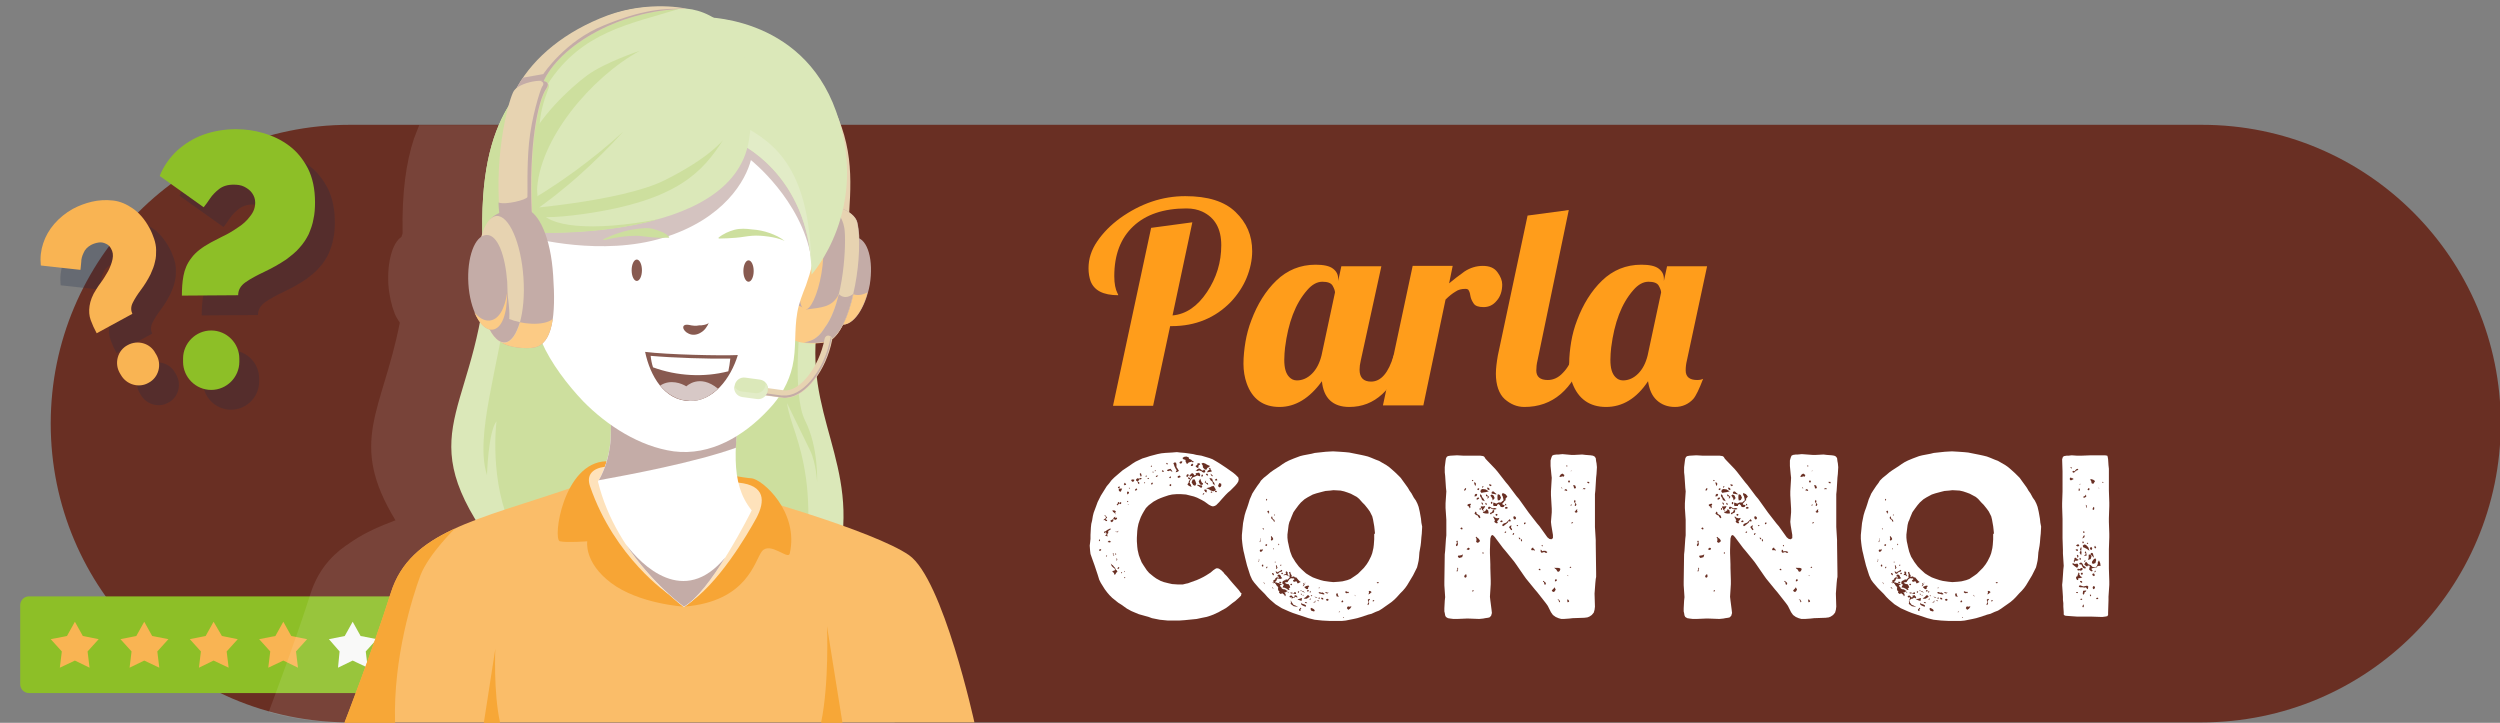 <?xml version="1.0" encoding="utf-8"?>
<!-- Generator: Adobe Illustrator 23.1.0, SVG Export Plug-In . SVG Version: 6.00 Build 0)  -->
<svg version="1.1" id="Livello_1" xmlns="http://www.w3.org/2000/svg" xmlns:xlink="http://www.w3.org/1999/xlink" x="0px" y="0px"
	 viewBox="0 0 630.9 182.4" style="enable-background:new 0 0 630.9 182.4;" xml:space="preserve">
<rect x="0" y="0" width="630.9" height="182.4" fill="#808080" stroke="none"/>
<style type="text/css">
	.st0{fill:#692F23;}
	.st1{fill:#8DBF27;}
	.st2{fill:#F9B453;}
	.st3{fill:#F8F8F7;}
	.st4{opacity:0.1;fill:#FFFFFF;enable-background:new    ;}
	.st5{opacity:0.25;}
	.st6{fill:#192947;}
	.st7{fill:#DBE8B9;}
	.st8{fill:#CDDF9E;}
	.st9{fill:#FABD69;}
	.st10{fill:#F7A737;}
	.st11{fill:#F7A535;}
	.st12{fill:#FEE2BB;}
	.st13{fill:#FFFFFF;}
	.st14{fill:#C4ACA7;}
	.st15{fill:#E7D3B1;}
	.st16{fill:#FCCB85;}
	.st17{fill:#D4C3C0;}
	.st18{fill:#885A50;}
	.st19{fill:#D7C8C6;}
	.st20{fill:#E2ECC7;}
	.st21{fill:#FF9D1B;}
</style>
<path class="st0" d="M555.6,182.3H88.2c-41.6,0-75.4-33.7-75.4-75.4l0,0c0-41.6,33.7-75.4,75.4-75.4h467.5
	c41.6,0,75.4,33.7,75.4,75.4l0,0C631,148.6,597.3,182.3,555.6,182.3z"/>
<g>
	<path class="st1" d="M100.6,174.9H7.3c-1.2,0-2.2-1-2.2-2.2v-20c0-1.2,1-2.2,2.2-2.2h93.3c1.2,0,2.2,1,2.2,2.2v20
		C102.8,173.9,101.8,174.9,100.6,174.9z"/>
	<g>
		<polygon class="st2" points="18.9,166.7 15.1,168.5 15.6,164.4 12.8,161.3 16.9,160.5 18.9,156.9 20.9,160.5 24.9,161.3 
			22.1,164.4 22.6,168.5 		"/>
		<polygon class="st2" points="36.4,166.7 32.7,168.5 33.2,164.4 30.4,161.3 34.4,160.5 36.4,156.9 38.4,160.5 42.5,161.3 
			39.7,164.4 40.2,168.5 		"/>
		<polygon class="st2" points="53.9,166.7 50.2,168.5 50.7,164.4 47.9,161.3 51.9,160.5 53.9,156.9 56,160.5 60,161.3 57.2,164.4 
			57.7,168.5 		"/>
		<polygon class="st2" points="71.5,166.7 67.7,168.5 68.2,164.4 65.4,161.3 69.5,160.5 71.5,156.9 73.5,160.5 77.5,161.3 
			74.7,164.4 75.2,168.5 		"/>
		<polygon class="st3" points="89,166.7 85.3,168.5 85.7,164.4 83,161.3 87,160.5 89,156.9 91,160.5 95.1,161.3 92.3,164.4 
			92.8,168.5 		"/>
	</g>
</g>
<path class="st4" d="M209.4,140.1c-3.1-2.1-9.3-4.8-16.6-7.4l0,0c0.8-14.1-5.2-24.5-6.7-37.6c1.8-2.5,3.2-5.8,3.9-9.3
	c0-0.1,0-0.1,0-0.2c0.1-0.1,0.2-0.1,0.3-0.2c0.9-0.8,1.7-2,2.5-3.5c2.8,0,5.7-4.4,6.7-10.1c0.9-5.5-0.2-10.4-2.6-11.6
	c-0.1-1.5-0.2-2.8-0.5-4c-0.3-1-1.1-1.9-2.1-2.6c0.5-7.4,0.7-14.3-2.1-22h-86.4c-0.4,1-0.9,2.2-1.3,3.3c-2,6-3.1,13.6-2.9,24
	c-0.1,0.3-0.2,0.6-0.3,0.9c-2.2,1.4-3.6,6.2-3.3,11.9c0.2,2.8,0.8,5.4,1.6,7.4c0-0.1-0.1-0.1-0.1-0.2c0.4,1,0.9,1.8,1.4,2.5
	c-4.4,22.5-13.2,30-1.1,49.9c-4,1.5-7.6,3.1-10.6,5.1c-0.1,0.1-0.2,0.1-0.3,0.2c-0.2,0.1-0.4,0.3-0.6,0.4c-0.2,0.2-0.5,0.3-0.7,0.5
	c-0.1,0-0.1,0.1-0.2,0.1c-4.3,3-7.3,6.9-9,12.1c-3.7,11.6-8.5,24.4-10.6,30c6.4,1.8,13.2,2.7,20.2,2.7h14h4.1h81h5.4h33.3
	C225.9,182.3,218,146.1,209.4,140.1z M185.8,86.7c0.7,0,1.4-0.1,2.1-0.2c-0.5,2-1.2,3.8-2,5.5C185.7,90.2,185.7,88.5,185.8,86.7z"/>
<g>
	<g class="st5">
		<path class="st6" d="M50.9,79.6c0-1.7,0.1-3.4,0.4-5c0.3-1.6,0.9-3.1,2-4.5c1-1.4,2.7-2.7,4.9-3.9c0.7-0.4,1.6-0.8,2.9-1.5
			c1.3-0.6,2.5-1.3,3.8-2.2c1.3-0.8,2.4-1.8,3.2-2.9c0.9-1.1,1.3-2.2,1.3-3.5c0-0.9-0.3-1.7-0.8-2.4s-1.2-1.2-2-1.6
			c-0.8-0.4-1.7-0.5-2.7-0.5c-1.5,0-2.7,0.4-3.6,1.1c-0.9,0.7-1.7,1.5-2.3,2.4s-1.1,1.6-1.6,2.2l-11.1-7.9c1-2.5,2.5-4.6,4.4-6.4
			c1.9-1.7,4.1-3.1,6.6-4s5.3-1.4,8.2-1.4c2.3,0,4.7,0.3,7,1c2.4,0.7,4.5,1.7,6.5,3.2s3.5,3.4,4.7,5.7c1.2,2.4,1.8,5.2,1.8,8.6
			c0,1.5-0.1,2.9-0.4,4.2c-0.2,1.3-0.7,2.6-1.2,3.8c-0.6,1.2-1.3,2.3-2.3,3.4c-0.9,1.1-2.1,2-3.4,3c-1.8,1.2-3.6,2.2-5.5,3.1
			s-3.4,1.7-4.7,2.6c-1.3,0.9-1.9,2-1.9,3.3L50.9,79.6z M51.2,96.3v-0.8c0-3.9,3.2-7.1,7.1-7.1l0,0c3.9,0,7.1,3.2,7.1,7.1v0.8
			c0,3.9-3.2,7.1-7.1,7.1l0,0C54.4,103.4,51.2,100.2,51.2,96.3z"/>
		<path class="st6" d="M29.4,89.1c-0.6-1.1-1.1-2.2-1.5-3.3c-0.4-1.1-0.5-2.3-0.3-3.6c0.2-1.3,0.7-2.7,1.7-4.2
			c0.3-0.5,0.7-1.1,1.3-1.9c0.6-0.8,1.1-1.7,1.7-2.7c0.5-1,0.9-2,1.1-3c0.2-1,0.1-1.9-0.4-2.7c-0.3-0.6-0.8-1-1.3-1.2
			c-0.6-0.3-1.2-0.4-1.8-0.3c-0.7,0.1-1.3,0.3-1.9,0.6c-0.9,0.5-1.6,1.2-1.9,2c-0.4,0.8-0.6,1.6-0.6,2.3c-0.1,0.8-0.1,1.4-0.2,2
			l-10-1.1c-0.2-2,0-3.8,0.6-5.6c0.6-1.8,1.5-3.4,2.8-4.9s2.9-2.8,4.7-3.8c1.5-0.8,3.1-1.4,4.8-1.8c1.7-0.4,3.5-0.5,5.3-0.3
			s3.4,0.9,5,2s3,2.7,4.2,4.9c0.5,0.9,0.9,1.9,1.2,2.8s0.5,1.9,0.5,2.8c0,1,0,1.9-0.3,3c-0.2,1-0.6,2-1.1,3.1
			c-0.7,1.4-1.5,2.7-2.4,3.9c-0.9,1.2-1.6,2.3-2.1,3.3s-0.5,1.9-0.1,2.8L29.4,89.1z M35.5,99.6l-0.3-0.5c-1.4-2.5-0.5-5.7,2-7l0,0
			c2.5-1.4,5.7-0.5,7,2l0.3,0.5c1.4,2.5,0.5,5.7-2,7l0,0C40.1,103,36.9,102.1,35.5,99.6z"/>
	</g>
	<g>
		<g>
			<g>
				<path class="st1" d="M45.9,74.6c0-1.7,0.1-3.4,0.4-5c0.3-1.6,0.9-3.1,2-4.5c1-1.4,2.7-2.7,4.9-3.9c0.7-0.4,1.6-0.8,2.9-1.5
					c1.3-0.6,2.5-1.3,3.8-2.2c1.3-0.8,2.4-1.8,3.2-2.9c0.9-1.1,1.3-2.2,1.3-3.5c0-0.9-0.3-1.7-0.8-2.4c-0.5-0.7-1.2-1.2-2-1.6
					c-0.8-0.4-1.7-0.5-2.7-0.5c-1.5,0-2.7,0.4-3.6,1.1c-0.9,0.7-1.7,1.5-2.3,2.4s-1.1,1.6-1.6,2.2l-11.1-7.9c1-2.5,2.5-4.6,4.4-6.4
					c1.9-1.7,4.1-3.1,6.6-4s5.3-1.4,8.2-1.4c2.3,0,4.7,0.3,7,1c2.4,0.7,4.5,1.7,6.5,3.2s3.5,3.4,4.7,5.7c1.2,2.4,1.8,5.2,1.8,8.6
					c0,1.5-0.1,2.9-0.4,4.2c-0.2,1.3-0.7,2.6-1.2,3.8c-0.6,1.2-1.3,2.3-2.3,3.4c-0.9,1.1-2.1,2-3.4,3c-1.8,1.2-3.6,2.2-5.5,3.1
					s-3.4,1.7-4.7,2.6s-1.9,2-1.9,3.3L45.9,74.6z M46.2,91.3v-0.8c0-3.9,3.2-7.1,7.1-7.1l0,0c3.9,0,7.1,3.2,7.1,7.1v0.8
					c0,3.9-3.2,7.1-7.1,7.1l0,0C49.4,98.4,46.2,95.2,46.2,91.3z"/>
			</g>
			<g>
				<path class="st2" d="M24.4,84.1c-0.6-1.1-1.1-2.2-1.5-3.3c-0.4-1.1-0.5-2.3-0.3-3.6c0.2-1.3,0.7-2.7,1.7-4.2
					c0.3-0.5,0.7-1.1,1.3-1.9c0.6-0.8,1.1-1.7,1.7-2.7c0.5-1,0.9-2,1.1-3s0.1-1.9-0.4-2.7c-0.3-0.6-0.8-1-1.3-1.2
					c-0.6-0.3-1.2-0.4-1.8-0.3c-0.7,0.1-1.3,0.3-1.9,0.6c-0.9,0.5-1.6,1.2-1.9,2c-0.4,0.8-0.6,1.6-0.6,2.3c-0.1,0.8-0.1,1.4-0.2,2
					l-10-1.1c-0.2-2,0-3.8,0.6-5.6s1.5-3.4,2.8-4.9s2.9-2.8,4.7-3.8c1.5-0.8,3.1-1.4,4.8-1.8c1.7-0.4,3.5-0.5,5.3-0.3s3.4,0.9,5,2
					c1.6,1.1,3,2.7,4.2,4.9c0.5,0.9,0.9,1.9,1.2,2.8s0.5,1.9,0.5,2.8c0,1,0,1.9-0.3,3c-0.2,1-0.6,2-1.1,3.1
					c-0.7,1.4-1.5,2.7-2.4,3.9c-0.9,1.2-1.6,2.3-2.1,3.3s-0.5,1.9-0.1,2.8L24.4,84.1z M30.5,94.6l-0.3-0.5c-1.4-2.5-0.5-5.7,2-7l0,0
					c2.5-1.4,5.7-0.5,7,2l0.3,0.5c1.4,2.5,0.5,5.7-2,7l0,0C35.1,98,31.9,97.1,30.5,94.6z"/>
			</g>
		</g>
	</g>
</g>
<g>
	<g>
		<path class="st7" d="M123.1,64c-1.6,39.5-19.9,43.5,0,71.9c19.9,28.5,88.5,18.4,89.7-3.2c1.2-21.6-13.3-34.5-3.8-61.5
			C218.4,44.3,123.1,64,123.1,64z"/>
		<path class="st8" d="M128.2,74.5c-2.3,17.9-8.5,35.6-5.3,45.4c0,0,0.3-10.9,2.4-13.6c0,0-2,15.4,4.2,27.8
			c6.3,12.5,73.9,10.1,73.9,10.1s1.4-13.6,0-23.5s-4-13.7-4.8-19c0,0,4.2,8.6,5.8,11.9s1.8,8.1,1.8,8.1s0.4-8.8-3-15.5
			s-1.4-25.3-0.4-32.5s-47.7-15.8-53-12.9C144.6,63.7,128.2,74.5,128.2,74.5z"/>
	</g>
	<g>
		<path class="st9" d="M143.9,123.2c-23.5,8-40.4,11-45.2,26.3C93.8,164.9,87,182.3,87,182.3h158.9c0,0-7.9-36.2-16.5-42.2
			s-42.3-16-52.6-17.8C166.5,120.7,143.9,123.2,143.9,123.2z"/>
		<path class="st10" d="M208.7,158c0,0,0.6,14.4-1.5,24.4h5.4L208.7,158z"/>
		<path class="st10" d="M125,163.7c0,0-0.5,11,1.2,18.7h-4.1L125,163.7z"/>
		<path class="st10" d="M106.1,145.2c2.1-5.4,8.7-11.8,8.7-11.8c-8.1,3.7-13.7,8.3-16.2,16.2c-4.9,15.4-11.7,32.8-11.7,32.8h12.8
			C99.2,166,104.1,150.6,106.1,145.2z"/>
		<path class="st11" d="M172.6,153.1c0,0-11.4-0.7-18.4-6c-6.9-5.2-6-10.5-6-10.5s-5.1,0.4-6.9,0c-1.9-0.4,0.8-19.9,11.7-20.2
			c10.9-0.4,33.8,4.2,36.6,4.3c2.8,0.2,12.1,8.5,9.7,19c-0.4,1.7-4.9-3.1-7-0.6C190.4,141.5,188.7,151.8,172.6,153.1z"/>
		<path class="st12" d="M168.8,150c0,0-13.7-9.2-19.9-27.3c-1-2.9,0.7-4.5,3.7-4.9L168.8,150z"/>
		<path class="st12" d="M173.2,152.7c8-5.1,15.4-17.8,17.7-22c2.2-4.2,2.3-8.2-4.5-8.9C179.5,121.1,173.2,152.7,173.2,152.7z"/>
		<path class="st13" d="M187.4,96.2c-2.1,16.7-3.3,25.6,2.3,32.6c0,0-10,20.2-17.1,24.4c0,0-17-12.2-21.7-31.7c0,0,2.8-4.3,3.2-10.7
			c0.4-6.4-0.6-17.4-0.6-17.4L187.4,96.2z"/>
		<path class="st14" d="M183,140.7c-10.4,12.6-21.1,2-25.1-3.4c6.6,10,14.7,15.8,14.7,15.8C175.9,151.2,179.8,145.9,183,140.7z"/>
		<path class="st14" d="M154.1,110.8c-0.3,5.5-2.4,9.4-3,10.4c7.7-1.4,24.3-4.5,34.6-8.2c0.2-4.6,0.9-10,1.7-16.8l-20.6-1.7
			l-13.2-0.9C153.7,95.2,154.4,105,154.1,110.8z"/>
	</g>
	<g>
		<g>
			<path class="st15" d="M214.3,53.6c0.7-10.5,0.8-20.1-7.4-32.4s-6.5,20.1-6.4,20.5s7.3,14,7.3,14L214.3,53.6z"/>
			<path class="st14" d="M209.7,70.3c-1,6.1-0.3,11.1,2.6,11.6c2.9,0.5,6.1-4,7.2-10.1c1-6.1-0.5-11.4-3.4-11.9
				C213.1,59.4,210.7,64.2,209.7,70.3z"/>
			<path class="st16" d="M215.3,74.2l-1.8,0.7l-1.8,5c0,0-0.3,0.6-0.7,1.4c0.3,0.3,0.7,0.5,1.2,0.6c2.6,0.4,5.4-3,6.7-8.1
				C216.6,75,215.3,74.2,215.3,74.2z"/>
			<path class="st14" d="M207,51.6c2.3-0.4,8.6,1.3,9.4,4.6c1.7,7.5-1.1,24.9-6.1,29.2c-1.8,1.6-6.9,1.2-8.8,0.7
				c-4.6-1.4-4.6-8.8-2.9-18.5S203.8,52.2,207,51.6z"/>
			<path class="st16" d="M215.3,74.2c-2.3,1.7-3.6,0-3.6,0c-1.6,3.4-4.5,3.4-8.2,3.9l-2.1-1.1c0,0-2,1.5-3.9,2.8
				c0.3,3.4,1.5,5.6,3.8,6.4c1.8,0.6,6.9,0.9,8.8-0.7C212.4,83.6,214.2,79.2,215.3,74.2z"/>
			<path class="st15" d="M216.3,56.2c-0.7-3.3-7.1-5-9.4-4.6c-0.2,0-0.4,0.1-0.6,0.2c4.1-0.3,6.3,2.6,6.8,5.9
				c0.5,3.3,0,18.3-4.9,24.9c-0.6,0.8-1.7,3.3-5.3,3.8c2.3,0.3,5.8,0.2,7.2-1C215.3,81.1,218,63.7,216.3,56.2z"/>
			<path class="st14" d="M215.3,74.2c-2.3,1.7-3.6,0-3.6,0l0,0c-0.8,3.2-1.9,6.3-3.5,8.4c-0.6,0.8-1.7,3.3-5.3,3.8
				c2.3,0.3,5.8,0.2,7.2-1C212.4,83.6,214.2,79.2,215.3,74.2z"/>
			<path class="st16" d="M207.3,69c-0.9,5.3-2.8,9.4-4.2,9.1c-1.4-0.2-1.8-4.7-0.9-10c0.9-5.3,2.8-9.4,4.2-9.1
				C207.8,59.2,208.2,63.7,207.3,69z"/>
		</g>
		<path class="st13" d="M136.5,85.8c0.1,0.2,0.1,0.3,0.2,0.5c2.3,5.3,6.5,10.8,10.5,15c6,6.1,14.2,11.4,22.8,12.6
			c9.3,1.2,17.8-3.9,24-10.6c2.9-3,5.1-6.8,6-10.9c1-4.4,0.4-9,1.2-13.5c0.4-2.4,1.3-4.6,2.2-6.9c2.5-7,3.7-14.9,2.9-22.4
			c-0.4-3.1-0.9-7.6-2.6-10.3c-1.9-3.1-6.5-5.6-9.5-7.5c-9.8-6.1-22.7-8.3-33.8-4.9c-11.3,3.5-20.6,12.6-25.3,23.4
			c-2.3,5.1-3.6,10.1-2.5,15.7C134,72.8,133.8,79.2,136.5,85.8z"/>
		<path class="st17" d="M134.2,60c0,0,17.6,4.8,33.2,0c15.5-4.8,20.8-14.6,22.1-19.6c0,0,12.7,10,15.2,24.6c0,0,0.9-26.1-7.2-29.3
			c-8.1-3.2-25.1-7.5-26.9-5.8c-1.9,1.7-33.3,19.7-33.3,19.7L134.2,60z"/>
		<g>
			<path class="st8" d="M152.2,60.4c1.3-0.6,2.6-1.2,4-1.6c1.4-0.5,2.8-0.8,4.3-1s3-0.4,4.4,0c2.1,0.6,3,1,4,2l-0.1,0.2
				c-0.8,0-1.5,0-2.2,0l-2-0.1c-1.3-0.1-2.7-0.4-4-0.4c-1.4,0-2.7,0.1-4.1,0.3c-1.4,0.2-2.8,0.5-4.1,0.8L152.2,60.4z"/>
			<path class="st8" d="M198,60.8c-1.3-0.6-2.7-0.9-4.1-1.1c-1.4-0.2-2.8-0.3-4.1-0.2c-1.4,0.1-2.7,0.4-4.1,0.5
				c-1.4,0.1-2.8,0.2-4.3,0.2l-0.1-0.2c1.2-1,2.6-1.6,4-2c1.5-0.4,3-0.3,4.5-0.1c1.5,0.1,3,0.4,4.4,0.9S196.9,59.9,198,60.8
				L198,60.8z"/>
			<ellipse class="st18" cx="160.7" cy="68.2" rx="1.3" ry="2.7"/>
			<ellipse class="st18" cx="188.9" cy="68.4" rx="1.3" ry="2.7"/>
			<path class="st18" d="M178.9,81.4c-0.4,1-1.1,2-2,2.5c-0.9,0.6-2.1,0.8-3.1,0.3c-1.6-0.7-2.1-2.6,0.1-2.2
				c0.9,0.2,1.7,0.3,2.6,0.1C176.9,82.2,178.7,81.9,178.9,81.4z"/>
			<g>
				<path class="st18" d="M162.8,88.8c5.6,0.7,19,1,23.4,0.8c-1.8,5.9-6.2,11.8-12.3,11.6C167.7,101,164.1,95,162.8,88.8z"/>
				<path class="st19" d="M181.2,98.1c-4.7-3.9-8-0.6-8-0.6c-1.1-0.7-4-1.9-6.6-0.2c1.4,1.7,3.2,3,5.4,3.6c0.7,0.1,1.4,0.2,2.1,0.3
					C176.8,101.3,179.2,100,181.2,98.1z"/>
				<path class="st13" d="M164.2,89.8c0.1,1,0.3,2,0.6,2.9c6,2.2,12.8,2.6,19,1c0.2-1,0.4-2.1,0.5-3.2
					C179.3,90.6,169.6,90.3,164.2,89.8z"/>
			</g>
		</g>
		<g>
			<path class="st15" d="M198.8,100.4c-0.5,0-0.9,0-1.3,0c-4.3-0.6-6.5-0.9-6.5-0.9l0.3-1.9c0,0,2.3,0.3,6.5,0.9
				c3.9,0.5,8.9-5.7,10.3-13c0.1-0.5,0.5-0.9,1.1-0.8l0,0c0.5,0.1,0.9,0.6,0.8,1.1C208.5,93.5,203.4,100,198.8,100.4z"/>
			<path class="st14" d="M209.6,85c0,0.1,0,0.1,0,0.2c-1.4,7.7-6.4,14.2-11.1,14.6c-0.5,0-0.9,0-1.3,0c-3.4-0.5-5.5-0.7-6.2-0.9
				l-0.1,0.5c0,0,2.3,0.3,6.5,0.9c0.4,0.1,0.9,0.1,1.3,0c4.6-0.4,9.7-6.9,11.1-14.6C209.9,85.5,209.8,85.2,209.6,85z"/>
			<path class="st7" d="M191.1,100.5l-3.7-0.5c-1.3-0.2-2.2-1.4-2-2.7l0,0c0.2-1.3,1.4-2.2,2.7-2l3.7,0.5c1.3,0.2,2.2,1.4,2,2.7l0,0
				C193.5,99.8,192.3,100.7,191.1,100.5z"/>
			<path class="st20" d="M193.2,96.7c0,0.2,0,0.3,0,0.5l0,0c-0.2,1.3-1.4,2.2-2.7,2l-3.3-0.4c-0.9-0.1-1.6-0.7-1.9-1.5
				c0,0.1,0,0.1,0,0.2l0,0c-0.2,1.3,0.7,2.5,2,2.7l3.7,0.5c1.3,0.2,2.5-0.7,2.7-2l0,0C193.8,97.8,193.6,97.2,193.2,96.7z"/>
		</g>
		<g>
			<path class="st7" d="M185.9,35.8c0,0,18.7,7.9,18.9,33.5c0,0,15-16.5,6.2-41.2S176.7,4.3,176.7,4.3L185.9,35.8z"/>
			<path class="st20" d="M185.9,35.8c0,0,18.3,7.7,18.9,32.6c0-0.1,0-0.3,0-0.4c-0.3-25.2-9-31.8-17.6-36.4l-2.1,1.5L185.9,35.8z"/>
			<path class="st7" d="M133.2,58.6c0,0,51.6,3,55.8-23.2c4.1-26.2-9.1-32.6-15.6-33.2c-6.5-0.6-19.1-2.1-30,8.4
				c-10.8,10.5-22.9,16.9-21.6,50.8L133.2,58.6z"/>
			<path class="st8" d="M132.1,51.5c2.3-1.3,4.5-2.5,6.7-4c2.2-1.4,4.3-2.9,6.4-4.4c4.2-3.1,8.3-6.4,12.1-9.9
				c-3.5,3.9-7.3,7.6-11.2,11.1c-2,1.8-4,3.4-6.1,5.1c-2.1,1.6-4.2,3.2-6.4,4.7L132.1,51.5z"/>
			<path class="st8" d="M161.5,12.8c-12.2,6.6-25.7,22.5-26,35.7c0,0-5.2-4.8-2.5-11.7s10.7-14.5,15.2-17.8S161.5,12.8,161.5,12.8z"
				/>
			<path class="st8" d="M136.3,53c-1.6-4.2-0.5-18.7,0-22.9c0.5-4.1,2-7.3,2.2-8c0.2-0.8-0.2-1-0.2-1c8.5-13.1,20.6-15,32.9-18.8
				L170.5,2c-6.9-0.5-17.7-0.5-27.1,8.6c-10.8,10.5-22.9,16.9-21.6,50.8l11.4-2.7c0,0,17.7,1,33.1-3.4
				C149.1,58.6,137.9,57.2,136.3,53z"/>
			<path class="st8" d="M182.5,35.3c-5.1,7.9-11.3,15.3-35.2,18.7c-15.9,2.3-18.4-1-18.4-1s27.8-1.9,39-7.6
				C179.1,39.8,182.5,35.3,182.5,35.3z"/>
		</g>
		<g>
			<path class="st15" d="M136.7,21.7c3.1-9.1,18.6-19.3,36.6-19.5c0,0-9.2-2.2-20,1.7c-10.7,4-18.5,10.5-22.7,17.9
				C126.4,29.1,136.7,21.7,136.7,21.7z"/>
			<path class="st14" d="M152.4,6.4c-9.8,3.9-15.3,12.3-15.3,12.3c-0.5,0.1-5,0.9-5.1,0.9c-0.5,0.7-1,1.5-1.4,2.2
				c-0.2,0.3-0.3,0.5-0.4,0.7c1.4-0.1,3.5-0.2,4,0.1c0.2,0.1,0.7,0.1,1.4-0.1c0.7-0.4,1.1-0.8,1.1-0.8c3.1-9.1,18.6-19.3,36.6-19.5
				C167.3,2.1,162.2,2.4,152.4,6.4z"/>
			<path class="st15" d="M134.3,53.6c-0.8-16.8,1.5-28.3,3.7-31.4c2.1-3.1-6.6-1.8-8.3,0.7c-1.1,1.6-5,15-3.6,30.8
				S134.3,53.6,134.3,53.6z"/>
			<path class="st14" d="M136.4,20.4c0.7,0.3,1,0.7,0.4,1.5c-0.5,0.8-2.7,7.9-3.3,14.2s-0.3,12.9-0.4,13.6c-0.1,0.7-5.6,2.1-7.3,1.4
				c0,0.9,0.1,1.8,0.2,2.7c0.1,1.2,0.2,2.2,0.4,3c1.7,0.2,4,0.3,6.1,0.3c1-1.7,1.7-3.4,1.7-3.4c-0.8-16.8,1.5-28.3,3.7-31.4
				C138.8,20.9,137.9,20.4,136.4,20.4z"/>
			<path class="st14" d="M132.9,52.8c-2.2-0.6-8.7,0.4-9.8,3.6c-2.4,7.3-1.5,24.9,3.1,29.7c1.7,1.7,6.8,2,8.6,1.6
				c4.7-0.9,5.5-8.2,4.8-18.1C139,59.7,135.9,53.7,132.9,52.8z"/>
			<path class="st16" d="M126.2,86.1c1.7,1.7,6.8,2,8.6,1.6c2.7-0.5,4.1-3.2,4.7-7.2c-2.3,1.9-8.1,1.3-11,0c0,0,0.5-8.8-1.1-13.7
				c0,0-2.8,6.1-4.5,11.8C123.7,81.8,124.7,84.6,126.2,86.1z"/>
			<path class="st15" d="M132.1,70.1c0.6,8.8-1.5,16.1-4.7,16.4c-3.2,0.2-6.2-6.8-6.8-15.6c-0.6-8.8,1.5-16.1,4.7-16.4
				C128.4,54.3,131.5,61.2,132.1,70.1z"/>
			<path class="st14" d="M128,73.8c0,0-4,0.5-5.6,6.6c1.3,3.8,3.1,6.1,5,6c1.6-0.1,2.9-2.1,3.8-5.1c-1-0.2-2-0.5-2.7-0.8
				C128.5,80.5,128.8,79,128,73.8z"/>
			<path class="st14" d="M128,71.1c0.4,6.6-0.7,11.9-3.7,12.1c-2.9,0.2-5.7-5-6.1-11.6s1.6-12.1,4.5-12.3
				C125.6,59.1,127.5,64.5,128,71.1z"/>
			<path class="st16" d="M123.5,80.9c-1.3,0.1-2.7-0.7-3.8-2.1c1.2,2.8,2.8,4.5,4.5,4.4c2.5-0.2,3.8-4.1,3.8-9.4
				C127.4,77.9,125.9,80.7,123.5,80.9z"/>
		</g>
	</g>
</g>
<g>
	<path class="st21" d="M280.9,102.3l9.6-44.8l10.4-1.4l-5,23.5c3.4-0.3,6.3-2.3,8.7-5.9c2.4-3.6,3.6-7.5,3.6-11.8
		c0-4.2-1.6-7-4.8-8.5c-1.1-0.5-2.4-0.8-4-0.8c-5.7,0-10.2,1.5-13.4,4.5c-3.2,3-4.8,7.2-4.8,12.6c0,1.9,0.3,3.3,0.8,4.3
		c0.1,0.2,0.2,0.3,0.2,0.5c-3.8,0-6.1-1.2-7-3.6c-0.3-0.9-0.5-1.9-0.5-3.2c0-2.4,0.7-4.6,2.2-6.8s3.4-4.1,5.7-5.8
		c5.3-3.8,10.8-5.6,16.5-5.6s9.9,1.3,12.7,4c2.8,2.7,4.2,5.9,4.2,9.9c0,2.2-0.5,4.5-1.4,6.7c-0.9,2.2-2.3,4.3-4,6.1
		c-3.9,4-8.9,6.1-14.9,6.1h-0.4l-4.3,20.1H280.9z"/>
	<path class="st21" d="M354.6,89.7c-3,8.7-7.7,13-14.1,13c-4.1,0-6.5-2.2-6.9-6.5c-3.1,4.3-6.7,6.5-10.7,6.5c-4.1,0-6.9-2-8.3-6
		c-0.5-1.4-0.8-3.1-0.8-4.9c0-1.8,0.2-3.7,0.5-5.5c0.3-1.8,0.8-3.7,1.5-5.5c1.5-4,3.6-7.4,6.3-10c2.7-2.6,6-4,9.9-4
		c2,0,3.5,0.3,4.4,1c0.9,0.7,1.3,1.5,1.3,2.6v0.5l0.8-3.7h10.1L343.4,91c-0.2,0.8-0.3,1.6-0.3,2.3c0,2,1,3,2.9,3
		c2.5,0,4.4-2.2,5.7-6.6H354.6z M336.9,73.8c0-0.4-0.2-1-0.6-1.7c-0.4-0.7-1.3-1-2.6-1s-2.6,0.7-3.8,2.1c-3,3.4-4.8,8.2-5.6,14.5
		c-0.1,1-0.2,2-0.2,3.1c0,2.1,0.4,3.5,1.3,4.4c0.5,0.5,1.1,0.8,1.9,0.8c1.4,0,2.7-0.6,3.8-1.7c1.1-1.1,1.9-2.6,2.4-4.6L336.9,73.8z"
		/>
	<path class="st21" d="M349,102.3l7.5-35.2h10.1l-0.9,4.4c1.2-1,2.5-2,3.9-3c1.4-0.9,2.9-1.4,4.6-1.4s2.9,0.5,3.7,1.6
		c0.8,1.1,1.2,2.1,1.2,3.1c0,1.7-0.5,3.1-1.4,4.1c-0.9,1.1-2,1.6-3.3,1.6c-1.3,0-2.1-0.3-2.5-0.9c-0.4-0.6-0.7-1.2-0.8-1.8
		c-0.1-0.6-0.2-1.1-0.4-1.4c-0.1-0.4-0.5-0.5-0.9-0.5c-1,0-1.8,0.2-2.5,0.7c-0.7,0.4-1.6,1.1-2.5,2l-5.6,26.7H349z"/>
	<path class="st21" d="M399.9,89.7c-3,8.7-8.1,13-15.2,13c-1.9,0-3.5-0.7-5-2c-1.4-1.3-2.2-3.5-2.2-6.4c0-1.3,0.2-2.9,0.5-4.6
		l7.5-35.3l10.4-1.4L388,91c-0.2,0.8-0.3,1.7-0.3,2.5c0,1.6,1,2.4,2.9,2.4c1.4,0,2.7-0.6,3.8-1.8c1.2-1.2,2-2.7,2.5-4.4H399.9z"/>
	<path class="st21" d="M415.9,96.2c-2.9,4.4-6.5,6.5-10.6,6.5s-7-2-8.5-6c-0.5-1.4-0.8-3.1-0.8-4.9c0-1.8,0.2-3.7,0.5-5.5
		c0.3-1.8,0.8-3.7,1.5-5.5c1.5-4,3.6-7.4,6.3-10c2.7-2.6,6-4,9.9-4c2,0,3.5,0.3,4.4,1c0.9,0.7,1.3,1.5,1.3,2.6v0.5l0.8-3.7h10.1
		L425.7,91c-0.2,0.8-0.3,1.6-0.3,2.5c0,1.6,1,2.4,2.9,2.4c0.6,0,1.1-0.1,1.5-0.3c-1,2.6-1.8,4.3-2.5,5.1c-1.2,1.3-2.8,2-4.6,2
		c-1.9,0-3.4-0.6-4.6-1.7C416.9,99.9,416.2,98.3,415.9,96.2z M419.2,73.8c0-0.4-0.2-1-0.6-1.7c-0.4-0.7-1.3-1-2.6-1
		s-2.6,0.7-3.8,2.1c-3,3.4-4.8,8.2-5.6,14.5c-0.1,1-0.2,2-0.2,3.1c0,2.1,0.4,3.5,1.3,4.4c0.5,0.5,1.1,0.8,1.9,0.8
		c1.4,0,2.7-0.6,3.8-1.7c1.1-1.1,1.9-2.6,2.4-4.6L419.2,73.8z"/>
</g>
<g>
	<path class="st13" d="M313.2,150v0.3l-0.5,0.5l-1,0.9l-0.7,0.5L310,153l-0.7,0.5l-1.1,0.6l-0.7,0.4l-1.3,0.6l-0.8,0.3l-1,0.3
		l-1,0.2l-1.4,0.3l-2,0.2l-1,0.1l-1.4,0.1h-2.9l-1-0.1l-1-0.1l-1-0.2l-1-0.2l-0.8-0.3l-2.5-0.7l-1.2-0.5l-0.7-0.3l-1.1-0.6l-0.7-0.5
		l-0.7-0.5l-0.8-0.5l-1.5-1.2l-0.7-0.7l-0.6-0.7l-0.6-0.8l-0.5-0.8l-0.5-0.8l-0.4-0.8L277,145l-0.8-2.4l-0.4-1.1l-0.6-1.7l-0.1-0.8
		l-0.1-1.3l0.1-0.8l0.1-0.9v-1l0.1-1.9l0.1-0.9l0.2-0.8l0.2-1.2l0.2-0.8l0.3-0.8l0.3-0.8l0.4-1.1l0.4-0.8l0.4-0.8l0.5-0.8l0.5-0.8
		l0.5-0.8l0.6-0.7l0.6-0.8l0.7-0.7l0.7-0.6l0.7-0.6l0.7-0.6l1.8-1.2l0.7-0.5l0.8-0.5l1.7-0.8l1-0.3l0.9-0.3l1.9-0.5l1-0.2l1-0.1
		l1.7-0.1l1.2-0.1l0.8,0.1l1.2,0.1l2.1,0.3l0.8,0.2l1.3,0.2l2,0.6l0.8,0.3l1.2,0.7l0.8,0.5l1.5,1l1.7,1.2l0.6,0.5l0.3,0.3l0.4,0.4
		l0.1,0.5l-0.1,0.5l-0.3,0.5l-0.5,0.6l-0.6,0.6l-0.6,0.6l-0.6,0.5l-0.6,0.6l-1,1.1l-0.6,0.7l-0.3,0.3l-0.5,0.5l-0.4,0.2l-0.4,0.1
		l-0.4-0.1l-0.6-0.3l-1.1-0.8l-0.7-0.4l-1.2-0.6l-0.8-0.3l-1.2-0.3l-0.8-0.2l-1.4-0.1h-0.9l-1.2,0.1l-0.9,0.2l-1.2,0.4l-0.8,0.3
		l-0.7,0.3l-1.1,0.6l-0.8,0.6l-0.4,0.3l-0.7,0.7l-0.5,0.8l-0.4,0.7l-0.4,0.8l-0.3,0.8l-0.3,0.9l-0.2,1l-0.1,0.8l-0.1,1.7v0.9
		l0.1,1.4l0.1,0.8l0.3,1.3l0.3,0.8l0.4,1l0.5,0.8l0.8,1.2l0.6,0.7l1.1,0.9l0.7,0.5l1.1,0.6l0.8,0.3l1.2,0.3l0.9,0.2l1.4,0.1h1.3
		l0.8-0.2l0.5-0.1l0.8-0.3l1.4-0.5l0.9-0.4l0.8-0.4l0.7-0.4l1.1-0.7l0.7-0.6l0.6-0.4l0.3-0.1l0.5,0.1l0.6,0.4l0.6,0.6l0.2,0.3
		l0.6,0.6l0.9,1.1l0.6,0.7l1.5,1.7l0.5,0.7l0.3,0.3L313.2,150z M277.4,136.6l0.2-0.2v-0.3l-0.2,0.1l-0.1,0.3L277.4,136.6
		L277.4,136.6z M277.9,138.7l-0.1-0.1h-0.3l-0.1,0.2v0.2h0.3l0.2-0.2V138.7z M278.4,131.3l0.3-0.1l0.3,0.2l0.1,0.1h0.2l0.1-0.1v-0.1
		L279,131l0.3-0.3l0.1-0.2l-0.2-0.1l-0.2-0.3l-0.3-0.1l0.1,0.2l0.2,0.1l0.1,0.3l-0.1,0.2l-0.3,0.2L278.4,131.3z M279.6,134.2
		L279.6,134.2l0.1-0.1l0.1-0.2l0.2-0.1l0.1-0.1h0.1l0.1-0.2v-0.1h-0.2l-0.2,0.1l-0.2,0.1l-0.2,0.1l-0.3,0.2l-0.2,0.2l-0.1-0.1h-0.1
		v0.1l-0.1,0.1l-0.1,0.2l0.3,0.2l0.1-0.1l-0.1-0.2v-0.1h0.1l0.1,0.2l0.1,0.1v0.1l0.1,0.1h-0.1v0.2l-0.1,0.1h-0.1l-0.1,0.1l0.1,0.1
		h0.1l0.2,0.1l0.2,0.1v-0.2l-0.1-0.2l0.1-0.3l0.2-0.2v-0.1L279.6,134.2z M279.4,140.1l-0.2,0.1l-0.1,0.1v0.1l0.1,0.1l0.1-0.1
		L279.4,140.1z M280.3,136.8l0.1-0.1h-0.1l-0.1-0.1l-0.2-0.1l-0.1-0.1l-0.2,0.2l-0.2,0.2h0.2l0.2,0.1L280.3,136.8z M280.2,131.4
		l0.1,0.2l0.3,0.2l0.2-0.2l0.2-0.2l-0.1-0.2l0.1-0.2l0.3,0.1l0.2,0.1l0.2-0.1l0.2-0.2v-0.2l-0.1-0.1l-0.2,0.1h-0.1l-0.1-0.2l0.1-0.3
		v-0.3l0.1-0.2l-0.1-0.1l-0.1-0.1l0.2-0.5l-0.2-0.1l-0.2-0.1h-0.5l0.1,0.2l0.1,0.2l0.2,0.1l0.2,0.2l0.1,0.1l0.1,0.1v0.1l0.1,0.1
		l-0.1,0.3l-0.1,0.2l-0.3,0.2l-0.2,0.4L280.2,131.4z M282,144.3l-0.2-0.4l-0.2-0.1l-0.1-0.2l-0.1-0.3l-0.3-0.3l-0.3-0.4h-0.1
		l-0.2-0.2l-0.2-0.2l0.2,0.5v0.1l0.5,0.5h0.1l0.1,0.1l0.2,0.3l-0.1,0.2l-0.2,0.2L281,144l-0.2,0.1l-0.1,0.2l0.2,0.1l0.2,0.2l0.1,0.3
		l0.1,0.2l0.2-0.2l0.1-0.1v-0.2L282,144.3z M281,140v-0.2l0.1-0.2l-0.3,0.1l0.1,0.3l0.1,0.2l0.1,0.1l0.1-0.1L281,140z M281.6,139.6
		l-0.2,0.2l0.1,0.2l0.2-0.1L281.6,139.6L281.6,139.6z M281.8,134.3h0.3v-0.1l0.1-0.1l0.1-0.2l-0.2,0.2h-0.1l-0.1,0.1L281.8,134.3
		l-0.1-0.2h-0.1l-0.1,0.1L281.8,134.3z M282,141.2l-0.1-0.2l-0.3-0.1l0.2,0.2v0.1l-0.1,0.1l0.1,0.2l0.1-0.1V141.2z M281.8,127.3
		l0.1,0.2h0.2l0.1-0.2l0.1-0.1l0.2-0.2l-0.1-0.2l-0.1-0.1h-0.1l-0.1,0.1v0.2l-0.1,0.1v0.1L281.8,127.3z M282.5,143.3l-0.1-0.1
		l-0.2-0.1l-0.1,0.2l-0.1,0.1v0.1l0.2,0.1L282.5,143.3z M282.1,123.1l0.1,0.1h0.2l0.2-0.2l-0.1-0.3l-0.3,0.2L282.1,123.1z
		 M282.4,123.4l-0.1,0.2l0.1,0.3l0.3,0.2l0.2-0.1l0.1-0.3l0.1-0.2l0.1-0.2H282.4z M282.8,127.2l0.1-0.1l0.1-0.2l-0.1-0.1l-0.2-0.1
		l-0.1,0.1l-0.1,0.2l0.1,0.2H282.8z M283.2,144.5l-0.1-0.1H283l-0.1,0.1v0.1l0.1,0.1L283.2,144.5L283.2,144.5z M284.2,122.3
		l-0.1-0.2l-0.1-0.1H284l-0.1-0.2l-0.1,0.1l-0.2,0.3l0.1,0.1l0.1,0.2l0.1-0.1h0.1L284.2,122.3z M283.8,144.4L283.8,144.4l0.1-0.2
		l-0.1-0.1l-0.1,0.1v0.1l0.1,0.1H283.8z M284,145.8l-0.1-0.1l-0.1-0.1l-0.1,0.1v0.1l0.1,0.1h0.1L284,145.8L284,145.8z M284.9,124.2
		l-0.3-0.2l-0.2,0.3l0.1,0.5l0.2-0.2l0.2-0.1L284.9,124.2z M284.8,126.5L284.8,126.5l-0.2-0.1l-0.1,0.1l-0.1,0.1l0.1,0.1h0.1
		l0.1-0.1V126.5z M284.8,127.4L284.8,127.4l-0.1-0.2l-0.1,0.1l0.1,0.1L284.8,127.4L284.8,127.4z M285.2,123.4l-0.1-0.2l-0.1-0.1
		l-0.1-0.1v0.3h0.2L285.2,123.4z M286.3,121.1l-0.3-0.1h-0.4l-0.1,0.2v0.2h0.1l0.1,0.1l0.1,0.1l0.3-0.1L286.3,121.1z M286.4,123.7
		l0.1,0.1h0.2l0.1-0.1l0.1-0.1l0.1-0.1l-0.1-0.2h-0.2l-0.2,0.2L286.4,123.7z M286.7,121.3l0.3,0.1v0.1l0.1,0.1l0.1,0.4l0.3,0.2v-0.5
		l-0.4-0.2l0.3-0.3l0.2-0.3l0.3,0.1l0.2-0.2v-0.1l-0.3-0.1l-0.2,0.1l-0.1,0.1l-0.5-0.1l-0.3,0.3V121.3z M287.6,119.6l0.1,0.2
		l0.1,0.3l0.1,0.2l0.2-0.2l-0.1-0.5l-0.1-0.2l-0.2,0.1L287.6,119.6z M288.7,121.9l0.1,0.1l0.1-0.1l0.1-0.2h-0.2L288.7,121.9z
		 M289.1,120.2l0.1,0.2l0.1-0.1l0.1-0.2l-0.1-0.1h-0.1L289.1,120.2z M289.5,120.8L289.5,120.8l0.3,0.1l0.2-0.2l-0.2-0.1l-0.2,0.1
		V120.8z M290.4,117.7l0.1,0.1h0.1l0.1-0.1v-0.1l-0.1-0.1h-0.1L290.4,117.7z M290.9,121.8h-0.2l-0.2,0.2v0.2l0.2,0.1l0.2-0.2
		L290.9,121.8z M290.8,119.1l0.1,0.1l0.1,0.1l0.1-0.1v-0.1l-0.1-0.1L290.8,119.1L290.8,119.1z M291.4,118.9L291.4,118.9h0.2l0.1-0.1
		l-0.1-0.1h-0.1l-0.1,0.1V118.9z M291.7,120.2v0.2l0.3-0.1l0.3-0.3h-0.4L291.7,120.2z M293.2,118.9l0.1,0.1l0.2,0.1h0.1l0.1-0.1
		l-0.1-0.2l-0.1-0.1h-0.2L293.2,118.9z M294.3,116.9l0.1,0.2l0.1,0.1h0.1l0.1-0.1V117l-0.1-0.1l-0.2-0.1L294.3,116.9z M294.6,118.6
		l-0.1,0.2l0.4,0.1l0.4-0.2l0.2,0.2l0.2,0.1h0.2l-0.5-0.7l-0.7,0.2L294.6,118.6z M295.6,122.4l-0.1-0.2h-0.2l-0.1,0.1l-0.1,0.1
		l0.1,0.2l0.2,0.1l0.1-0.1L295.6,122.4z M295.3,120.7l0.1-0.1l0.1-0.1v-0.2l-0.1-0.1l-0.1,0.1l-0.2,0.1v0.2L295.3,120.7z
		 M296.1,116.9l0.1,0.2l0.2,0.6l0.3,0.6l0.1,0.2l0.2,0.1l-0.2,0.3l-0.1,0.3l0.6-0.2V119l0.1-0.1l0.1-0.2l-0.2-0.2l-0.1-0.2l-0.2-0.3
		l-0.1-0.1v-0.7l-0.1-0.4l-0.2-0.1h-0.2L296.1,116.9z M297.4,120.1l-0.2,0.1v0.3l0.2,0.1l0.3-0.1l0.2-0.1v-0.2l-0.1-0.1l-0.1-0.1
		L297.4,120.1z M297.6,116.8l0.3,0.2l0.3-0.1l0.1-0.2l0.1-0.2l-0.2-0.1l-0.4,0.1l-0.1,0.2L297.6,116.8z M298.4,115.6l0.1,0.1
		l0.1,0.2h0.2l0.1,0.1h0.2l0.1,0.2v0.3l0.1,0.2l0.1,0.1l0.1,0.3l0.2-0.1l0.3-0.3l0.4-0.1l0.3-0.1h0.1l0.2,0.2l0.2-0.1v-0.2l-0.3-0.1
		l-0.3-0.3l-0.5-0.2l-0.1-0.2v-0.2h-0.1l-0.5-0.2l-0.6,0.1l-0.1,0.1h-0.1v0.1h-0.1L298.4,115.6z M299.7,120.3l0.2-0.2l0.1-0.2
		l-0.1-0.2h-0.3l-0.1,0.1v0.1l-0.1,0.1v0.1l-0.1,0.1h0.1l0.1,0.1l0.1,0.1H299.7z M301.2,119.6l-0.3-0.2l-0.2,0.1l-0.2,0.1v0.1
		l-0.1,0.1l-0.2,0.1v0.3l0.1,0.1h0.1l0.1-0.1l0.1-0.1l0.2,0.1v0.1l-0.1,0.1l-0.1,0.2l-0.1,0.2l-0.1,0.1l-0.2,0.3l-0.2,0.3v0.2
		l-0.1,0.2l-0.1,0.1l-0.1,0.2l-0.1,0.1h0.1l0.3,0.3l0.7,0.3l-0.2-0.6l-0.2-0.3l-0.1-0.3l0.1-0.1v-0.2l0.1-0.1v-0.1l0.6-0.7l0.2-0.1
		l0.3-0.1l0.6-0.3h0.1l0.3,0.1l0.3,0.1l0.1-0.4l-0.1-0.2l-0.1-0.2l-0.1-0.1h-0.3l-0.2,0.1h-0.4l0.1,0.2v0.2l-0.3,0.2l-0.2-0.2
		L301.2,119.6z M299.8,120.6l0.1,0.2l0.1,0.1l0.1,0.1l0.1-0.1h0.1v-0.1l0.1-0.1l-0.1-0.1h-0.1l-0.1-0.1H299.8z M300.6,117.6h0.3
		l0.2-0.2v-0.2l-0.2-0.2l-0.2,0.1l-0.1,0.2l-0.1,0.2L300.6,117.6z M301.9,122.1l-0.1-0.3l-0.1-0.3l-0.2-0.5h-0.5l-0.3,0.7l0.4,0.7
		l0.5,0.2L301.9,122.1z M301.7,118.8l0.1,0.1l0.1-0.1l0.3,0.1l0.2-0.1l0.2-0.1l0.5,0.2h0.1l0.1,0.1l0.1,0.1l0.2,0.1l0.3,0.1l0.2-0.2
		l0.1-0.2l-0.1-0.2h-0.1v-0.1l-0.2-0.1l-0.1,0.2h-0.2l-0.1,0.1l-0.3-0.3l-0.5-0.3l-0.2,0.1l-0.3,0.2l-0.2,0.2V118.8z M301.7,117.6
		l0.2,0.3l0.2,0.1l0.1,0.1l0.2-0.1l0.1-0.1l-0.1-0.3l0.1-0.1v-0.1l0.2-0.1l0.2-0.1l-0.2-0.3h-0.5v0.3l-0.1,0.1l-0.1,0.1L301.7,117.6
		z M303.4,122.7l-0.1-0.2h-0.2l-0.5-0.1l-0.4-0.1v0.1l-0.1,0.1l0.4,0.2l0.4,0.3l0.2,0.1l0.2-0.1L303.4,122.7z M303.1,121.4l-0.2-0.6
		l-0.4,0.7l0.3,0.7l0.1,0.1h0.1l0.4,0.1l0.2-0.3l-0.1-0.2l-0.2-0.1L303.1,121.4z M303.2,120.3h0.2l0.2-0.3l-0.2-0.3l-0.2,0.2
		L303.2,120.3z M303.2,117L303.2,117l0.3,0.4l0.1,0.6l0.5,0.5h0.4l0.1-0.3l0.2-0.2l0.2-0.1l0.2-0.1l0.1-0.2l-0.1-0.1l-0.3-0.1
		l-0.4-0.2l-0.3-0.2l-0.3-0.1l-0.3-0.1L303.2,117z M303.9,124.5l-0.1-0.1l-0.1,0.1l-0.1,0.1l-0.1,0.1v0.1h0.3v-0.1l0.1-0.1V124.5z
		 M304.3,121.8v-0.3l0.1-0.3l-0.4,0.5l0.9,0.7l-0.1-0.5L304.3,121.8z M304.6,123.9l-0.1-0.1v-0.2l-0.5-0.1l-0.1,0.3l0.1,0.1l0.1,0.1
		v0.1l0.2,0.1l0.1,0.1l0.1-0.1V124L304.6,123.9z M306.5,123l-0.1-0.2l-0.2-0.2l-0.2,0.1h-0.2l-0.1,0.1h-0.1l-0.1,0.1l-0.3,0.1
		l-0.8,0.2l0.5,0.2l0.2,0.1l0.2,0.1l0.1,0.1l0.2,0.1l0.6,0.2l0.5-0.2v-0.1l0.1-0.1v-0.1L306.5,123z M304.5,119.9l0.1,0.1h0.2
		l0.1-0.1l-0.1-0.2l-0.2-0.2l-0.2,0.1l-0.1,0.1L304.5,119.9z M305.5,118.2l-0.5-0.2l0.1,0.2l0.2,0.2l-0.2,0.2l-0.3,0.2l-0.1,0.2
		l-0.1,0.2l0.6-0.1l0.6-0.1l-0.1-0.3l-0.2-0.2L305.5,118.2z M306.1,121.5l-0.2-0.7l-0.7-0.2l0.3,0.6l0.5,0.4l0.1,0.5l0.1,0.1h0.1
		v0.1h0.1l0.3,0.3l-0.1-0.2l-0.1-0.2v-0.1l-0.1-0.3L306.1,121.5z M306,120l-0.2-0.2l-0.3-0.3l0.1,0.4l0.3,0.3l0.2-0.1L306,120z
		 M306,124.2l-0.2-0.1l-0.1-0.1l-0.1,0.1l-0.1,0.1l0.1,0.1l0.1,0.1l0.1-0.1L306,124.2z M306.6,121.1l0.2,0.2l0.4-0.1l-0.1-0.3
		l-0.1-0.1l-0.2,0.1L306.6,121.1z M307.1,124l-0.1-0.1l-0.2-0.1l-0.1,0.1l-0.1,0.1v0.1l0.2,0.1h0.2L307.1,124z M307.4,122.6l0.1,0.2
		l0.1,0.1h0.1v0.1h0.1l0.3-0.2v-0.1l0.1-0.1v-0.5l-0.2-0.1l-0.3-0.1l-0.1,0.2L307.4,122.6z"/>
	<path class="st13" d="M358.8,134.7l-0.1,0.9l-0.1,1.3l-0.1,0.8l-0.3,1.7l-0.1,1.3l-0.1,0.8l-0.2,0.9l-0.2,0.8l-0.6,1.2l-0.4,0.8
		l-1.5,2.5l-0.5,0.7l-0.6,0.7l-0.6,0.6l-0.9,1l-0.6,0.6l-0.7,0.6l-0.7,0.5l-1,0.7l-0.7,0.5l-0.8,0.5l-0.8,0.3l-1.1,0.5l-0.8,0.2
		l-1.8,0.6l-1,0.3l-0.9,0.2l-1,0.2l-1,0.2l-1,0.1h-3l-1.9-0.1l-1.9-0.2l-0.8-0.2l-0.8-0.2l-3-1l-0.9-0.3l-1-0.4l-1.8-0.8l-0.8-0.5
		l-0.8-0.5l-0.7-0.6l-0.7-0.6l-0.7-0.7l-0.6-0.7l-1.5-1.5l-0.6-0.7l-0.6-0.7l-0.5-0.7l-0.5-1.1l-0.8-2.5l-0.3-1.2l-0.2-0.8l-0.2-0.9
		l-0.2-0.8l-0.2-1.2l-0.1-0.8l-0.1-1v-1l0.1-1l0.1-1l0.1-1l0.2-1l0.2-1l0.3-1l0.3-0.8l0.3-0.9l0.4-1.3l0.4-0.9l0.2-0.5l0.5-0.8
		l0.8-1.2l0.6-0.8l0.3-0.5l0.7-0.7l1-0.8l0.7-0.6l0.7-0.5l1.7-1.1l0.7-0.5l0.8-0.5l0.8-0.4l1.2-0.5l0.8-0.3l0.8-0.3l0.8-0.2l2.1-0.4
		l0.8-0.2l2.8-0.3l1.8-0.1l1.7,0.1l1.4,0.1l1,0.1l1,0.2l1,0.2l1,0.2l0.9,0.2l0.8,0.2l0.8,0.3l1.2,0.5l0.8,0.3l1.9,1.1l0.7,0.5
		l0.7,0.6l1,0.9l0.6,0.6l0.6,0.6l0.5,0.7l0.8,1.1l0.5,0.7l0.4,0.7l0.5,0.7l0.6,1.1l0.5,0.7l0.4,0.8l0.3,0.8l0.3,1.3l0.3,1.7l0.1,1
		l0.2,1L358.8,134.7z M317.8,141.2l-0.2-0.2l0.1,0.2v0.2l-0.1,0.2v0.2h0.1L317.8,141.2z M317.8,136.8h0.2l0.1-0.2v-0.4l0.1-0.2
		l-0.1-0.1l-0.1,0.1l0.1,0.2l-0.1,0.1v0.1l-0.1,0.2V136.8z M318.6,139l0.1-0.5l-0.2,0.2H318l-0.1,0.3l0.1,0.2h0.1l0.1,0.1L318.6,139
		z M318.8,142.6l-0.1-0.2l-0.2,0.2l-0.1,0.2l0.2,0.2l0.2-0.1L318.8,142.6z M318.8,133.7l0.1-0.1v-0.3h-0.2l-0.1,0.1l0.1,0.1
		L318.8,133.7z M319.2,147.4l-0.1-0.2L319,147l-0.1-0.1v0.2l0.1,0.1l0.1,0.2H319.2L319.2,147.4L319.2,147.4z M319.5,137.8l0.2-0.1
		l0.1-0.2l-0.1-0.1l-0.1-0.1l-0.2,0.1l-0.1,0.2l0.1,0.1L319.5,137.8z M319.5,126.4l0.2-0.2l0.1-0.2l-0.1-0.1h-0.1l-0.1,0.2V126.4z
		 M319.9,143.1l-0.1-0.1h-0.1l-0.1,0.1l-0.1,0.2l0.1,0.1h0.1l0.1-0.1V143.1z M320.2,129.2L320.2,129.2l0.1-0.2l-0.1-0.1H320
		l-0.2,0.2l0.1,0.2l0.2,0.1l0.1,0.3l0.1-0.3L320.2,129.2z M321,136.4l0.2-0.2l0.1-0.1V136l-0.1-0.3l-0.2-0.2l-0.1-0.2h-0.1l-0.1,0.2
		l0.1,0.2v0.3l-0.1,0.2l0.1,0.2L321,136.4z M320.8,130.8l0.3,0.3l0.2,0.1l0.1,0.3l0.2,0.2l0.1-0.1l-0.1-0.4l-0.3-0.2l-0.1-0.1
		l-0.1-0.2v-0.2l-0.1-0.2l-0.1,0.1l-0.1,0.1L320.8,130.8z M321.4,148.6l-0.1-0.2l-0.2-0.2H321l0.1,0.2L321.4,148.6z M321.4,144.8
		l-0.1-0.2h-0.2l-0.1,0.1l0.1,0.2l0.1,0.2l0.2,0.1l0.1-0.2L321.4,144.8z M325.2,148.6l0.4-0.4l-0.2-0.5l-0.2-0.2v-0.1h-0.4l-0.2-0.1
		l-0.2-0.1l-0.1-0.1l-0.1-0.1l0.6-0.1h0.2v-0.2l0.2-0.2l0.1-0.2l0.3-0.3l0.5-0.1l0.1,0.1h0.1l0.1-0.1l0.1,0.1h0.1v0.2l0.1,0.1h-0.2
		l-0.2,0.2v0.1l0.1,0.1l0.1,0.1h0.3l0.2-0.1h0.2l0.1,0.2l0.1,0.2l0.1,0.1v0.1l0.1-0.1l0.2-0.1l0.1-0.1h0.2l0.1-0.2l-0.2-0.1
		l-0.1-0.1l-0.1-0.1l-0.1-0.1l-0.5-0.6l-0.1-0.1h-0.2l-0.1,0.1v-0.1l-0.1-0.1l-0.2-0.2l-0.1,0.1l-0.1,0.1l-0.2-0.1l-0.2,0.1v-0.1
		l0.1-0.2l-0.1-0.2l-0.2-0.4l-0.1-0.4l-0.3,0.1l0.1,0.4l0.1,0.3l-0.1,0.2v0.2l0.1,0.2l-0.5,0.5l-0.1,0.1l-0.4-0.1l-0.2,0.3l-0.1-0.1
		l-0.5,0.3l-0.1,0.4l0.1,0.3l0.3,0.1v0.1l-0.2,0.3l-0.1,0.3h-0.4l-0.3-0.4l0.2-0.2h0.2l0.1-0.1l-0.2-0.1l-0.2-0.1l-0.3-0.1l-0.2-0.1
		h-0.2l-0.3-0.1l-0.1-0.1l-0.1,0.1h-0.1l-0.1-0.2h0.2l0.1-0.2h0.1v-0.1l0.1-0.2l0.1-0.3h0.3l0.5,0.1l0.5-0.2l-0.3-0.3l-0.1-0.3v-0.1
		h-0.1l-0.1-0.1l-0.1-0.1h-0.3l-0.1,0.1l-0.1,0.1v0.2l0.1,0.1h0.2l0.1,0.2l-0.2,0.1l-0.2-0.1h-0.2l-0.3,0.2l-0.1,0.2v0.2h-0.2
		l-0.2,0.1l-0.1,0.3l0.1,0.1v0.1l0.1,0.2l-0.2-0.1h-0.2v0.1h0.1l0.2,0.1l0.2-0.1l0.2,0.1l0.1,0.2h0.1v0.1l0.2,0.3l0.3,0.3v0.1
		l0.1,0.1l-0.1,0.3l0.1,0.4l0.1,0.1l0.1,0.1l0.1,0.1l-0.1,0.1v0.2l0.4,0.3h0.1l0.1-0.1l0.2-0.1l0.1,0.1l0.1,0.1l0.2,0.1l0.1,0.1
		l0.1,0.2l0.1,0.2l0.1-0.2l0.1-0.1l-0.1-0.3l-0.1-0.2l-0.2-0.2h0.3l0.2-0.1l0.3-0.3l-0.2-0.1h-0.1l-0.1-0.1l-0.1-0.1l-0.3-0.1h-0.2
		l-0.3-0.1v-0.1h-0.1l-0.2-0.2l0.5-0.1l0.1,0.1h0.2l0.3,0.1l0.1,0.1l0.3,0.1l0.1,0.1l0.1,0.1l0.2,0.1l0.3-0.1L325.2,148.6
		L325.2,148.6z M321.5,138.7v-0.2l-0.1-0.2l-0.1,0.2L321.5,138.7z M321.5,130.1L321.5,130.1h0.1l0.1-0.1v-0.1l-0.1-0.1l-0.1,0.1
		V130.1z M321.8,141.7l-0.1,0.1v0.1l0.1,0.1l0.1-0.1v-0.1L321.8,141.7L321.8,141.7z M321.9,144.2l0.2,0.5l0.3,0.1h0.1l0.1-0.1
		l0.1-0.1l0.2-0.2l0.2-0.1h0.2l0.2-0.1v-0.1l0.1-0.1l-0.1-0.2l-0.2,0.1l-0.3,0.2l-0.4,0.2l-0.1,0.2l-0.2-0.2L321.9,144.2z
		 M322.1,143.2l-0.1,0.2l0.1,0.2l0.3-0.3l-0.2-0.5l-0.1-0.2H322v0.3L322.1,143.2z M322.6,137.5l0.1,0.1l0.1-0.1v-0.2l-0.1-0.1
		l-0.1,0.1V137.5z M323.3,146.9l-0.2-0.1h-0.2l-0.1,0.1l0.1,0.2l0.2,0.1l0.2-0.1l0.1-0.1L323.3,146.9z M323,142.7L323,142.7l0.2,0.1
		l0.1-0.1l0.1-0.1l-0.1-0.1h-0.1l-0.1,0.1V142.7z M323.6,144.5L323.6,144.5l-0.2,0.1v0.1l-0.1,0.1l0.2,0.1h0.1l0.1-0.1l0.1-0.1
		l-0.1-0.1L323.6,144.5z M323.9,145.2l0.5-0.1l0.5,0.1l0.1,0.2h0.2v-0.1l-0.1-0.1l-0.1-0.2l-0.1-0.2l0.1-0.2l-0.1-0.2l-0.2-0.2h-0.1
		l-0.2,0.2l0.1,0.1l0.1,0.1l-0.1,0.2l-0.1,0.1L324,145L323.9,145.2z M325.2,149.5l-0.2-0.2h-0.1l0.1,0.2l0.1,0.1h0.1V149.5z
		 M347,134.7l-0.1-1l-0.1-0.9l-0.3-1.7l-0.2-0.8l-0.6-1.2l-0.5-0.7l-0.8-1l-0.6-0.6l-0.8-0.9l-0.6-0.5l-1.5-0.8l-0.8-0.3l-0.9-0.3
		l-0.9-0.2l-1.8-0.1l-0.8,0.1l-1.2,0.1l-0.8,0.2l-1.5,0.4l-0.9,0.3l-1.3,0.7l-0.8,0.5l-0.9,0.8l-0.6,0.7l-0.6,0.8l-0.5,0.7l-0.2,0.3
		l-0.5,1.2l-0.3,0.8l-0.2,0.4l-0.2,0.8l-0.1,0.8l-0.1,0.8l-0.1,0.8v0.8l0.1,0.9l0.2,0.9l0.1,0.5l0.2,0.8l0.1,0.4l0.3,0.8l0.2,0.5
		l0.5,0.8l0.3,0.5l0.6,0.8l0.3,0.4l0.7,0.7l1.1,1l0.8,0.5l0.9,0.5l0.8,0.3l1.2,0.4l0.8,0.2l1.4,0.2l1,0.1l1.4-0.1l0.9-0.1l1.2-0.3
		l0.8-0.3l1.2-0.8l0.7-0.5l0.9-0.9l0.6-0.6l0.7-0.9l0.5-0.8l0.6-1.2l0.3-0.8l0.3-1.3l0.1-0.8l0.1-1.4V134.7z M327.5,150.9l-0.1-0.1
		v-0.2l-0.2-0.2l-0.1-0.2H327l-0.2,0.1h-0.2l0.1,0.3l-0.2,0.2l-0.3-0.2l-0.2-0.3h-0.3l-0.2,0.1l-0.1,0.2l0.2,0.2l0.2-0.1l0.2,0.1
		v0.2l-0.1,0.2l-0.1,0.3l-0.1,0.2l0.1,0.2l-0.1,0.5l0.8,0.6h0.1l0.5,0.1l0.3,0.1h0.1l-0.1-0.1l-0.2-0.1l-0.3-0.2l-0.3-0.1l-0.2-0.1
		L326,152l-0.1-0.1v-0.1l-0.1-0.2v-0.1l-0.1-0.1l0.2-0.2l0.2-0.2l0.2-0.1h0.2l0.2-0.1l0.2-0.2l0.5,0.2L327.5,150.9z M325.6,149.6
		L325.6,149.6l0.1,0.1l0.3,0.1l0.2-0.1l0.3,0.1l0.3,0.1h0.2l0.1-0.2l-0.1-0.1l-0.1-0.2h-0.2l-0.1,0.2l-0.2,0.1l-0.2-0.1l-0.4-0.1
		L325.6,149.6z M325.7,147.6l0.2,0.1l0.1-0.1l0.1-0.1l-0.2-0.2h-0.1l-0.2,0.2L325.7,147.6z M327.6,149.2l-0.1,0.2l0.1,0.2h0.1
		l0.1-0.1v-0.1l0.1-0.1L327.6,149.2z M328.5,151.3L328.5,151.3l0.1-0.2l-0.1-0.1l-0.1-0.1l-0.2,0.1l-0.1,0.1h-0.2l-0.2,0.1h-0.2v0.1
		l0.1,0.1h0.2l0.2,0.1l0.3,0.1H328.5z M328.2,153.9v-0.2l0.2-0.1l-0.1-0.2h-0.2v0.2H328l-0.1,0.1l-0.1,0.2l0.1,0.2l0.1,0.1h0.1
		l0.1-0.1L328.2,153.9z M328.5,149l-0.1-0.1l-0.1,0.1h-0.1v0.1l0.1,0.1l0.1-0.1V149z M328.5,150l-0.1-0.1v-0.1l-0.1-0.1v0.4l0.8,0.2
		l-0.2-0.2l-0.4,0.1L328.5,150z M328.5,149.2l0.1,0.1h0.1l0.1,0.1h0.1l0.5,0.2l-0.4-0.3l-0.1-0.1H328.5z M329.6,152.9l-0.1-0.2
		l-0.2-0.1l-0.2-0.1l-0.4-0.1l-0.3-0.3v0.5l0.5,0.3h0.1l0.1,0.1h0.1l0.3,0.1l0.1-0.1V152.9z M329,147.5l-0.2,0.3v0.2l0.1-0.1
		l0.1-0.1l0.1-0.1l0.1-0.1v-0.1l0.1-0.1h-0.1v-0.1l-0.1-0.1l-0.3-0.1l0.1,0.1L329,147.5z M329.3,148L329.3,148l-0.1,0.2v0.1h0.1
		l0.1,0.1l0.2,0.2l0.3,0.1l0.2-0.1v-0.2l0.1-0.3l0.2-0.1l-0.1-0.2h-0.3l-0.4,0.1l-0.1,0.1L329.3,148z M330.4,150.7l0.1-0.2l-0.1-0.1
		l-0.1-0.1l-0.2-0.1h-0.1l-0.2,0.2l-0.3,0.3l-0.5,0.3l0.3,0.1h0.4l0.2-0.1l0.3-0.2L330.4,150.7z M329.4,147.2L329.4,147.2
		L329.4,147.2L329.4,147.2l0.1-0.1h-0.1l-0.2-0.1L329.4,147.2L329.4,147.2z M329.9,152.2l-0.1-0.1l-0.1-0.1l-0.2-0.1l-0.1,0.1h-0.1
		v0.1l0.2,0.1h0.2L329.9,152.2z M330.2,148.9H330l-0.1,0.1l-0.1,0.2l0.3,0.1l0.2-0.2L330.2,148.9z M330.6,149.5l-0.1,0.1h0.1
		l0.1-0.1l0.1-0.2l-0.1-0.1v-0.1l-0.1,0.1l-0.1,0.2L330.6,149.5z M330.7,151.2L330.7,151.2l0.1-0.1l-0.1-0.1l-0.1,0.1l-0.1,0.1v0.1
		l0.1,0.1H330.7z M331.8,154.2l-0.1-0.3l-0.2-0.2l-0.2-0.1l-0.3-0.2l-0.3,0.2l0.2,0.5l0.6,0.2L331.8,154.2z M331,150.5l0.1-0.1
		l0.1-0.1h-0.1l-0.1-0.1h-0.2v0.1L331,150.5z M332,151.5l-0.3,0.4l-0.4,0.2l0.6-0.1L332,151.5z M332,150.8l0.3,0.1h0.1v-0.1
		l-0.3-0.1l-0.4-0.2L332,150.8z M332.9,151.7l-0.1-0.1l-0.1-0.1h-0.4l0.4,0.2H332.9z M334.2,149.8l-0.3-0.2l-0.2-0.1h-0.1l-0.1,0.1
		l-0.5-0.2H333l-0.1,0.1l-0.2,0.1l0.2,0.1l0.1,0.1h0.1l0.5,0.1l0.3,0.1H334.2z M333.1,150.9l-0.1-0.1h-0.2v0.1l-0.1,0.1l0.1,0.1h0.2
		L333.1,150.9z M333,148.4v-0.2l-0.2,0.1v0.2L333,148.4z M334,151.2l-0.1-0.2l-0.1-0.1l-0.3-0.1l-0.1,0.2l0.1,0.2l0.3,0.1L334,151.2
		z M335.3,149.4l-0.2,0.1l-0.2,0.1l-0.2-0.2h-0.2v0.2l0.2,0.1l0.3,0.1L335.3,149.4z M335.3,151.4l-0.1-0.2l-0.3-0.1l-0.1,0.1
		l-0.2,0.1l0.1,0.2l0.2,0.1h0.2L335.3,151.4z M337.9,150.6l-0.2-0.3l-0.1-0.3v-0.2l-0.2-0.1l-0.2,0.2v0.1l0.1,0.5L337.9,150.6z
		 M338.2,154.4l-0.2-0.1l-0.2,0.2h0.2L338.2,154.4z M338.8,152l0.2-0.2l-0.1-0.2l-0.2-0.1l-0.1,0.2l-0.1,0.1l0.1,0.2L338.8,152z
		 M339.2,155.8L339.2,155.8l-0.2-0.1l-0.1,0.1l0.1,0.1h0.1L339.2,155.8L339.2,155.8z M339.7,149.7h0.3l0.1-0.1l0.2,0.1l0.1-0.2
		l-0.2-0.2l-0.2,0.1H340l-0.1-0.1l-0.2-0.1l-0.2,0.1v0.2L339.7,149.7z M341.1,153.1l-0.2-0.1l-0.2,0.1h-0.3l-0.2-0.1l-0.2,0.2
		l-0.1,0.3l0.2,0.2l0.1,0.2l0.2-0.1l0.3-0.2l0.2-0.3l0.1-0.1V153.1z M342.1,150.5l-0.1-0.2H342v-0.1l-0.1-0.1v0.2l0.1,0.1l0.1,0.1
		L342.1,150.5z M345.6,151.2l-0.1-0.1l-0.1,0.1l-0.2,0.1v0.2l0.1,0.3l0.1,0.2l-0.2,0.3l-0.1,0.3l0.1,0.1h0.1l0.2-0.4v-0.4l-0.1-0.2
		l0.1-0.2l0.2-0.1V151.2z M346.1,149.4l-0.2-0.2l-0.3-0.1l-0.2,0.2l0.1,0.3l-0.1,0.2l-0.1,0.2l0.3-0.1l0.2-0.2h0.1v-0.1l0.2-0.1
		L346.1,149.4z M346.7,151.5l-0.1-0.1l-0.1,0.1l-0.1,0.1v0.1l0.1,0.1l0.2-0.1l0.1-0.1V151.5z M348,147.1l-0.1-0.1l-0.1-0.1h-0.2
		l-0.2,0.2l0.3,0.1L348,147.1z"/>
	<path class="st13" d="M396.5,114.8h0.9l1.9-0.1l0.8,0.1l1.3,0.1l0.6,0.1l0.4,0.2l0.3,0.4l0.1,0.8l0.1,0.5l0.1,1l-0.1,1.7l-0.1,0.9
		l-0.2,3.3l-0.1,0.9v8.3l0.2,3.3v0.9l0.1,7.4v1l-0.1,0.5l-0.1,1l-0.2,2.7l0.1,3.3l-0.1,0.8l-0.2,0.7l-0.5,0.6l-0.6,0.4l-0.5,0.2
		l-0.8,0.1l-2.9,0.1l-0.9,0.1l-1.4,0.1H394l-0.7-0.2l-0.7-0.3l-0.7-0.5l-0.5-0.7l-0.8-1.6l-0.5-0.7l-2.2-2.8l-0.6-0.7l-2.2-2.7
		l-0.5-0.7l-2-2.9l-0.5-0.7l-2.2-2.7l-0.6-0.7l-2.1-2.8l-0.5-0.5l-0.4,0.2l-0.2,0.7l-0.1,2.8v0.9l0.1,2.8v0.9l0.1,3.2v0.9l-0.2,3.2
		l0.1,0.9l0.3,2.3l0.1,0.9l-0.2,0.7l-0.4,0.4l-0.4,0.1l-0.7,0.1l-0.5,0.1l-1,0.1l-2.6-0.1H370l-2.3,0.1h-0.9l-0.8-0.1l-0.6-0.1
		l-0.5-0.3l-0.2-0.4l-0.1-0.6l-0.1-0.4v-0.8l0.1-1.9l0.1-0.9l-0.2-3v-0.9l0.1-6.9l0.1-0.9l0.2-3l0.1-0.9v-3.9l-0.2-3V127l0.2-3
		l-0.1-0.9l-0.2-3l-0.1-0.9v-1.3l0.1-0.8l0.1-0.8l0.1-0.6l0.2-0.4l0.3-0.2l0.6-0.1l1.7-0.1l1.7,0.1h4.2l0.7,0.1l0.3,0.2l0.3,0.5
		l2.4,2.5l0.6,0.7l2.1,2.7l0.6,0.7l2.1,2.8l0.6,0.7l2,2.8l0.5,0.7l2.1,2.7l0.6,0.7l2,2.8l0.5,0.4l0.5,0.1l0.4-0.3V135l-0.4-2.4
		l-0.1-0.9l0.2-2.4v-0.9l-0.2-3.4V124l0.2-3.4l-0.1-0.9l-0.2-2.1v-1.4l0.2-0.7l0.2-0.5l0.4-0.2l0.7-0.1h0.5l1-0.1L396.5,114.8z
		 M367.5,136.7l0.2,0.3l-0.1,0.1v0.1l-0.2,0.3l0.1,0.3h0.2l0.2-0.3V137l-0.1-0.1l0.1-0.3l-0.2-0.2L367.5,136.7z M367.8,143.8
		l-0.2,0.2v0.2h0.2l0.1-0.3l0.1-0.4l-0.3-0.3L367.8,143.8z M368.8,140.1l-0.5,0.1H368l-0.1,0.3l0.3,0.3h0.1l0.7-0.2l0.2-0.7
		L368.8,140.1z M368.7,133.2l-0.2,0.1l0.2,0.2l0.1,0.1h0.2l0.1-0.2l-0.1-0.2l-0.2-0.1L368.7,133.2z M369.7,123.3l-0.2,0.3l0.1,0.3
		l0.3-0.3l0.1-0.3l-0.1-0.1H369.7z M369.8,145l-0.2,0.2l-0.1,0.4l0.3,0.2l0.3-0.2v-0.4l-0.1-0.3L369.8,145z M370.3,138.4l-0.2,0.2
		l0.2,0.1l0.2,0.1l0.3-0.1l0.1-0.3l-0.3-0.2L370.3,138.4z M370.6,127.2l-0.3,0.2l0.1,0.3l0.3,0.1l0.2,0.5l0.2-0.3l-0.1-0.4v-0.1h0.1
		l0.1-0.2l-0.1-0.2L370.6,127.2z M371.4,121.3l0.1,0.1h0.2l0.1-0.1v-0.1l-0.3-0.1V121.3z M371.6,149L371.6,149l-0.1,0.2l0.2,0.1
		l0.1-0.1l0.1-0.1l-0.1-0.2L371.6,149L371.6,149z M372,121.8l0.1,0.4l0.2,0.5l0.2-0.6l-0.2-0.3l-0.2-0.1L372,121.8z M372.3,129.2
		l-0.1,0.2l-0.1,0.2l0.2,0.2l0.3,0.2l0.3,0.1l0.2,0.4l0.3,0.3l0.1-0.1l0.1-0.1l-0.2-0.5l-0.5-0.3l-0.2-0.1l-0.1-0.2v-0.2l-0.2-0.2
		L372.3,129.2z M372.2,124.8l-0.1,0.5l0.5-0.1l0.2-0.4l-0.1-0.1l-0.2-0.1L372.2,124.8z M372.5,135.5l-0.1,0.2l0.2,0.2v0.5l-0.1,0.3
		l0.2,0.2l0.3,0.1l0.3-0.3l0.2-0.1l-0.1-0.3l-0.3-0.4l-0.4-0.3l-0.2-0.2H372.5z M372.7,125.7l-0.1,0.3l0.2,0.1l0.2-0.1l0.3-0.2
		l-0.2-0.3L372.7,125.7z M372.8,123.4v0.1l0.1,0.1l0.2,0.1l0.1-0.1l0.1-0.2v-0.1l-0.2-0.1L372.8,123.4z M373.5,125.1l0.1,0.3
		l0.1,0.1l0.1,0.1l0.2,0.6l0.7,0.3l-0.3-0.6l-0.4-0.5l-0.1-0.4l-0.4-0.3L373.5,125.1z M373.4,128.3v0.3l0.1,0.1l0.1-0.1l0.1-0.1
		v-0.2l-0.2-0.1L373.4,128.3z M373.7,123.6l-0.1,0.5l0.3,0.3l0.3-0.1l0.7-0.1l0.8-0.2l-0.8-0.5l-0.8-0.1L373.7,123.6z M373.8,126.9
		L373.8,126.9l0.2,0.3l0.3,0.3l-0.1-0.5l-0.2-0.2L373.8,126.9z M374.3,127.8h-0.6v0.3l0.2,0.2l0.1,0.4l0.5,0.2l-0.1-0.2l-0.2-0.1
		l0.2-0.2l0.2-0.2l0.2-0.5L374.3,127.8z M374.1,122.8L374,123l0.1,0.1l0.1-0.1l0.1-0.1l0.1-0.1l-0.1-0.1H374.1z M374.1,139.6
		l0.2,0.2l0.1-0.3l-0.2-0.2L374.1,139.6z M375,128.8l-0.2,0.1l-0.2,0.2h-0.3l-0.1,0.2l0.1,0.1l0.2,0.1l0.5,0.1h0.5l0.2-0.1l-0.1-0.3
		v-0.3l-0.3-0.3l-0.3-0.1L375,128.8z M374.9,127l-0.1,0.1l0.2,0.3h0.2v-0.2l-0.1-0.2l-0.1-0.1H374.9z M375,125.2l0.5,0.1l-0.1,0.3
		v0.3l0.4-0.5l-0.8-0.7V125.2z M375.3,123.2l0.1,0.3l0.2,0.1l0.2,0.1l0.1-0.2l-0.1-0.3l-0.2-0.1l-0.2-0.1L375.3,123.2z M375.8,127.8
		l-0.2,0.2l-0.1,0.2l0.1,0.2l0.2,0.1l0.2-0.2l0.2-0.1l0.2,0.2l0.6,0.2l0.6-0.1v-0.2l-0.5-0.1l-0.4,0.1l-0.4-0.2l-0.3-0.2H375.8z
		 M375.9,122.5l0.2,0.2l0.2-0.1l0.1-0.1l-0.1-0.2l-0.5-0.1V122.5z M376.1,125.1l0.2,0.2l0.3,0.5l0.1,0.5l0.5-0.6l-0.3-0.7h-0.1
		l-0.1-0.1l-0.3-0.1L376.1,125.1z M376.7,128.8l-0.1,0.3l-0.2,0.2l-0.3,0.1l-0.1,0.3l0.3,0.1l0.2-0.3h0.2l0.3-0.2l0.1-0.4l-0.1-0.2
		L376.7,128.8z M376.3,126.7l-0.1,0.2l0.2,0.3l0.2-0.2v-0.3l-0.1-0.1L376.3,126.7z M376.5,124.1l-0.1,0.3l0.1,0.2h0.2l0.5,0.1
		l0.4,0.1v-0.2l-0.3-0.2l-0.3-0.3l-0.2-0.1L376.5,124.1z M379,124.9l0.2,0.3l0.1,0.4l0.1,0.4v0.3l-0.3,0.2l-0.3,0.3h-0.6l-0.6,0.3
		l-0.7-0.3l-0.1,0.4l0.1,0.5h0.9v-0.3l0.4-0.2l0.3,0.3l0.2,0.4l0.4,0.1l0.4-0.1l0.2-0.3l-0.1-0.2h-0.3l-0.2-0.2l0.1-0.2l0.3-0.3
		l0.2-0.3l0.3-0.2l-0.1-0.3l0.5-0.6l-0.5-0.6l-0.7-0.3L379,124.9z M376.9,130.3l-0.1,0.2l0.2,0.2l0.1,0.3l0.2,0.3l-0.2,0.2l0.1,0.3
		l0.3,0.2l0.3,0.1l0.2-0.2l-0.2-0.3l0.1-0.2l0.2-0.1l0.3-0.6l-0.6,0.1l-0.6-0.2l-0.1-0.2H376.9z M377.5,129.7l-0.1,0.2l0.1,0.2
		l0.1,0.1l0.3-0.2v-0.2l-0.2-0.1L377.5,129.7z M377.9,125.1v0.7l0.1,0.5l0.5-0.1l0.3-0.6l-0.3-0.7l-0.5-0.2L377.9,125.1z
		 M378.6,131.5v0.1l0.2,0.2l0.3-0.1l0.1-0.1v-0.1l-0.2-0.2L378.6,131.5z M380.7,131.3l-0.3,0.3l-0.3,0.3l-0.3,0.1l-0.3,0.1l-0.3,0.2
		l-0.1,0.3l0.2,0.2l0.2-0.1l1-0.8l0.1-0.2l0.1-0.2l0.3,0.1l0.3-0.1l-0.3-0.5L380.7,131.3z M379.8,134.2l-0.1,0.1v0.1l0.2,0.1
		l0.1-0.1l0.1-0.1v-0.1l-0.1-0.1L379.8,134.2z M379.9,128l-0.1,0.1v0.2l0.3,0.1l0.3-0.1l0.1-0.1l-0.1-0.2l-0.2-0.1L379.9,128z
		 M379.8,127.3l0.1,0.2l0.2,0.1v-0.4H380l-0.1-0.1L379.8,127.3z M380.8,133l0.4,0.6l0.2,0.2l0.2-0.1l-0.1-0.3l-0.2-0.3l0.1-0.3v-0.3
		L380.8,133z M381.9,134.6l-0.2,0.2l0.1,0.2h0.1l0.1-0.1l0.1-0.2v-0.2H381.9z M382,130.3l-0.1,0.3l0.1,0.3l0.2,0.2l0.3-0.1l0.1-0.3
		l-0.1-0.2l-0.2-0.2H382z M382.7,132.5L382.7,132.5l0.2,0.3l0.2-0.1v-0.1l-0.1-0.1H382.7z M383.3,135.9l0.2,0.2h0.2l-0.1-0.3
		l-0.3-0.2L383.3,135.9z M383.9,136.1L383.9,136.1l-0.1,0.3l0.3,0.3v-0.4l-0.1-0.3L383.9,136.1z M384.7,131.9l-0.1,0.1v0.2l0.1,0.1
		h0.1l0.2-0.2V132l-0.1-0.2L384.7,131.9z M386.8,138.2l-0.3,0.2l-0.1,0.3l0.2,0.2l0.3-0.1l0.2,0.1l0.2,0.1v-0.3l-0.3-0.2v-0.1
		l-0.1-0.2H386.8z M388.4,143.6l-0.1,0.1v0.1l0.2,0.1h0.2l0.1-0.1l-0.1-0.1l-0.1-0.2L388.4,143.6z M388.8,139v0.2l0.1,0.2l0.2,0.1
		l0.3-0.1l0.3-0.1l0.3,0.2h0.4v-0.1l0.1-0.1L390,139h-0.5l-0.2,0.1l-0.2-0.1l-0.1-0.2l-0.2-0.1L388.8,139z M389.1,137.6l-0.1,0.1
		l0.1,0.1l0.1,0.1l0.1-0.1v-0.2l-0.1-0.1L389.1,137.6z M389.4,146.6v0.2l0.2,0.1l0.1,0.2v0.3l0.2,0.2l0.1-0.1l0.1-0.1v-0.3l-0.3-0.3
		h-0.1l-0.1-0.2H389.4z M392.1,148.5l-0.3,0.3l-0.1,0.1l-0.1,0.1l0.2,0.3l0.3,0.1l0.1-0.1h0.1l0.3-0.5l-0.3-0.6L392.1,148.5z
		 M392.4,143.2l-0.1,0.1l0.1,0.2l0.2,0.1l0.2,0.2l0.1,0.2l0.1,0.2l0.3,0.1l0.3-0.2l0.1-0.3l0.1-0.2l-0.2-0.2l-0.4-0.1H392.4z
		 M392.5,146.2l-0.1,0.3v0.2h0.2l0.2-0.1l0.1-0.2l-0.1-0.2H392.5z M393,151.3l0.2,0.1l0.2,0.2v0.2l0.1,0.2l0.2-0.1l-0.1-0.3
		l-0.2-0.3H393z M394.1,119.6l-0.3,0.2l-0.1,0.2l-0.1,0.1l-0.1,0.1l0.1,0.1l0.2,0.1l0.1-0.1h0.2l0.2-0.1l0.3,0.1l0.1-0.1v-0.1
		l0.1-0.2l-0.2-0.2h-0.1l-0.1-0.1l-0.1-0.1L394.1,119.6z M394,123.1l0.2,0.2h0.1l-0.1-0.1v-0.1l-0.1-0.1L394,123V123.1z M395,123.5
		L395,123.5l-0.1,0.1h-0.1v0.1l0.1,0.1h0.2l0.2,0.1l0.2-0.1v-0.1l-0.1-0.1l-0.2-0.2L395,123.5z M395.3,117.4l-0.1,0.2l0.1,0.1h0.2
		l0.1-0.1l-0.1-0.1H395.3z M395.5,151.6L395.5,151.6l0.1,0.4l0.3-0.1l0.1-0.2l-0.2-0.3l-0.2-0.2L395.5,151.6z M395.6,145.3l0.2,0.1
		l-0.1-0.2l-0.2-0.1L395.6,145.3z M395.8,121.4l-0.1,0.1l0.1,0.2l0.2,0.1l0.1-0.1l0.1-0.2l-0.1-0.2l-0.2-0.1L395.8,121.4z
		 M396.2,143.1L396.2,143.1l-0.1,0.1l0.1,0.1h0.2l0.1-0.1v-0.1l-0.1-0.1L396.2,143.1z M396.5,118.8l-0.2,0.1h0.2l0.2-0.1H396.5z
		 M396.5,127.3l-0.1,0.1l-0.1,0.1l0.1,0.1h0.1l0.1-0.1l0.1-0.1L396.5,127.3L396.5,127.3z M396.7,131.8l-0.2,0.2l0.1,0.1l0.3-0.1
		l0.1-0.2L396.7,131.8z M397.1,122.7l0.1,0.3v0.2l0.3,0.1l0.2-0.2V123l-0.2-0.5l-0.5-0.1L397.1,122.7z M397.4,126.1L397.4,126.1
		l-0.2,0.5l0.2,0.3l0.1,0.2v0.2l-0.1,0.1v0.2l0.2,0.1l0.1-0.1l0.1-0.2v-0.2l-0.2-0.2l-0.1-0.2l0.1-0.3l-0.1-0.3H397.4z M397.7,128.7
		l-0.1,0.3h-0.1l-0.1,0.1v0.1l0.3,0.2l0.3-0.1l0.1-0.2l-0.1-0.2v-0.2l0.1-0.2L397.7,128.7z M399.6,123.2l-0.2,0.3l0.3-0.1l0.2,0.1
		l0.2-0.1v-0.1l-0.2-0.1H399.6z M400.5,121.6l0.1,0.2l0.1,0.1l0.3,0.1l0.1-0.2l-0.1-0.2H400.5z"/>
	<path class="st13" d="M457.4,114.8h0.9l1.9-0.1l0.8,0.1l1.3,0.1l0.6,0.1l0.4,0.2l0.3,0.4l0.1,0.8l0.1,0.5l0.1,1l-0.1,1.7l-0.1,0.9
		l-0.2,3.3l-0.1,0.9v8.3l0.2,3.3v0.9l0.1,7.4v1l-0.1,0.5l-0.1,1l-0.2,2.7l0.1,3.3l-0.1,0.8l-0.2,0.7l-0.5,0.6l-0.6,0.4l-0.5,0.2
		l-0.8,0.1l-2.9,0.1l-0.9,0.1l-1.4,0.1h-0.9l-0.7-0.2l-0.7-0.3l-0.7-0.5l-0.5-0.7l-0.8-1.6l-0.5-0.7l-2.2-2.8l-0.6-0.7l-2.2-2.7
		l-0.5-0.7l-2-2.9l-0.5-0.7l-2.2-2.7l-0.6-0.7l-2.1-2.8l-0.5-0.5l-0.4,0.2l-0.2,0.7l-0.1,2.8v0.9l0.1,2.8v0.9l0.1,3.2v0.9l-0.2,3.2
		l0.1,0.9l0.3,2.3l0.1,0.9l-0.2,0.7l-0.4,0.4l-0.4,0.1l-0.7,0.1l-0.5,0.1l-1,0.1l-2.6-0.1h-0.9l-2.3,0.1h-0.9l-0.8-0.1l-0.6-0.1
		l-0.5-0.3l-0.2-0.4l-0.1-0.6l-0.1-0.4v-0.8l0.1-1.9l0.1-0.9l-0.2-3v-0.9l0.1-6.9l0.1-0.9l0.2-3l0.1-0.9v-3.9l-0.2-3V127l0.2-3
		l-0.1-0.9l-0.2-3l-0.1-0.9v-1.3l0.1-0.8l0.1-0.8l0.1-0.6l0.2-0.4l0.3-0.2l0.6-0.1l1.7-0.1l1.7,0.1h4.2l0.7,0.1l0.3,0.2l0.3,0.5
		l2.4,2.5l0.6,0.7l2.1,2.7l0.6,0.7l2.1,2.8l0.6,0.7l2,2.8l0.5,0.7l2.1,2.7l0.6,0.7l2,2.8l0.5,0.4l0.5,0.1l0.4-0.3V135l-0.4-2.4
		l-0.1-0.9l0.2-2.4v-0.9l-0.2-3.4V124l0.2-3.4l-0.1-0.9l-0.2-2.1v-1.4l0.2-0.7l0.2-0.5l0.4-0.2l0.7-0.1h0.5l1-0.1L457.4,114.8z
		 M428.3,136.7l0.2,0.3l-0.1,0.1v0.1l-0.2,0.3l0.1,0.3h0.2l0.2-0.3V137l-0.1-0.1l0.1-0.3l-0.2-0.2L428.3,136.7z M428.6,143.8
		l-0.2,0.2v0.2h0.2l0.1-0.3l0.1-0.4l-0.3-0.3L428.6,143.8z M429.7,140.1l-0.5,0.1h-0.3l-0.1,0.3l0.3,0.3h0.1l0.7-0.2l0.2-0.7
		L429.7,140.1z M429.5,133.2l-0.2,0.1l0.2,0.2l0.1,0.1h0.2l0.1-0.2l-0.1-0.2l-0.2-0.1L429.5,133.2z M430.6,123.3l-0.2,0.3l0.1,0.3
		l0.3-0.3l0.1-0.3l-0.1-0.1H430.6z M430.6,145l-0.2,0.2l-0.1,0.4l0.3,0.2l0.3-0.2v-0.4l-0.1-0.3L430.6,145z M431.2,138.4l-0.2,0.2
		l0.2,0.1l0.2,0.1l0.3-0.1l0.1-0.3l-0.3-0.2L431.2,138.4z M431.5,127.2l-0.3,0.2l0.1,0.3l0.3,0.1l0.2,0.5l0.2-0.3l-0.1-0.4v-0.1h0.1
		l0.1-0.2l-0.1-0.2L431.5,127.2z M432.3,121.3l0.1,0.1h0.2l0.1-0.1v-0.1l-0.3-0.1V121.3z M432.5,149L432.5,149l-0.1,0.2l0.2,0.1
		l0.1-0.1l0.1-0.1l-0.1-0.2L432.5,149L432.5,149z M432.9,121.8l0.1,0.4l0.2,0.5l0.2-0.6l-0.2-0.3l-0.2-0.1L432.9,121.8z
		 M433.1,129.2l-0.1,0.2l-0.1,0.2l0.2,0.2l0.3,0.2l0.3,0.1l0.2,0.4l0.3,0.3l0.1-0.1l0.1-0.1l-0.2-0.5l-0.5-0.3l-0.2-0.1l-0.1-0.2
		v-0.2l-0.2-0.2L433.1,129.2z M433,124.8l-0.1,0.5l0.5-0.1l0.2-0.4l-0.1-0.1l-0.2-0.1L433,124.8z M433.3,135.5l-0.1,0.2l0.2,0.2v0.5
		l-0.1,0.3l0.2,0.2l0.3,0.1l0.3-0.3l0.2-0.1l-0.1-0.3L434,136l-0.4-0.3l-0.2-0.2H433.3z M433.5,125.7l-0.1,0.3l0.2,0.1l0.2-0.1
		l0.3-0.2l-0.2-0.3L433.5,125.7z M433.7,123.4v0.1l0.1,0.1l0.2,0.1l0.1-0.1l0.1-0.2v-0.1l-0.2-0.1L433.7,123.4z M434.3,125.1
		l0.1,0.3l0.1,0.1l0.1,0.1l0.2,0.6l0.7,0.3l-0.3-0.6l-0.4-0.5l-0.1-0.4l-0.4-0.3L434.3,125.1z M434.3,128.3v0.3l0.1,0.1l0.1-0.1
		l0.1-0.1v-0.2l-0.2-0.1L434.3,128.3z M434.5,123.6l-0.1,0.5l0.3,0.3l0.3-0.1l0.7-0.1l0.8-0.2l-0.8-0.5l-0.8-0.1L434.5,123.6z
		 M434.6,126.9L434.6,126.9l0.2,0.3l0.3,0.3L435,127l-0.2-0.2L434.6,126.9z M435.2,127.8h-0.6v0.3l0.2,0.2l0.1,0.4l0.5,0.2l-0.1-0.2
		l-0.2-0.1l0.2-0.2l0.2-0.2l0.2-0.5L435.2,127.8z M434.9,122.8l-0.1,0.2l0.1,0.1l0.1-0.1l0.1-0.1l0.1-0.1l-0.1-0.1H434.9z
		 M435,139.6l0.2,0.2l0.1-0.3l-0.2-0.2L435,139.6z M435.9,128.8l-0.2,0.1l-0.2,0.2h-0.3l-0.1,0.2l0.1,0.1l0.2,0.1l0.5,0.1h0.5
		l0.2-0.1l-0.1-0.3v-0.3l-0.3-0.3l-0.3-0.1L435.9,128.8z M435.7,127l-0.1,0.1l0.2,0.3h0.2v-0.2l-0.1-0.2l-0.1-0.1H435.7z
		 M435.9,125.2l0.5,0.1l-0.1,0.3v0.3l0.4-0.5l-0.8-0.7V125.2z M436.1,123.2l0.1,0.3l0.2,0.1l0.2,0.1l0.1-0.2l-0.1-0.3l-0.2-0.1
		l-0.2-0.1L436.1,123.2z M436.6,127.8l-0.2,0.2l-0.1,0.2l0.1,0.2l0.2,0.1l0.2-0.2l0.2-0.1l0.2,0.2l0.6,0.2l0.6-0.1v-0.2l-0.5-0.1
		l-0.4,0.1l-0.4-0.2l-0.3-0.2H436.6z M436.8,122.5l0.2,0.2l0.2-0.1l0.1-0.1l-0.1-0.2l-0.5-0.1V122.5z M436.9,125.1l0.2,0.2l0.3,0.5
		l0.1,0.5l0.5-0.6l-0.3-0.7h-0.1l-0.1-0.1l-0.3-0.1L436.9,125.1z M437.5,128.8l-0.1,0.3l-0.2,0.2l-0.3,0.1l-0.1,0.3l0.3,0.1l0.2-0.3
		h0.2l0.3-0.2l0.1-0.4l-0.1-0.2L437.5,128.8z M437.1,126.7L437,127l0.2,0.3l0.2-0.2v-0.3l-0.1-0.1L437.1,126.7z M437.4,124.1
		l-0.1,0.3l0.1,0.2h0.2l0.5,0.1l0.4,0.1v-0.2l-0.3-0.2l-0.3-0.3l-0.2-0.1L437.4,124.1z M439.9,124.9l0.2,0.3l0.1,0.4l0.1,0.4v0.3
		l-0.3,0.2l-0.3,0.3H439l-0.6,0.3l-0.7-0.3l-0.1,0.4l0.1,0.5h0.9v-0.3l0.4-0.2l0.3,0.3l0.2,0.4l0.4,0.1l0.4-0.1l0.2-0.3l-0.1-0.2
		H440l-0.2-0.2l0.1-0.2l0.3-0.3l0.2-0.3l0.3-0.2l-0.1-0.3l0.5-0.6l-0.5-0.6l-0.7-0.3L439.9,124.9z M437.8,130.3l-0.1,0.2l0.2,0.2
		l0.1,0.3l0.2,0.3l-0.2,0.2l0.1,0.3l0.3,0.2l0.3,0.1l0.2-0.2l-0.2-0.3l0.1-0.2l0.2-0.1l0.3-0.6l-0.6,0.1l-0.6-0.2l-0.1-0.2H437.8z
		 M438.3,129.7l-0.1,0.2l0.1,0.2l0.1,0.1l0.3-0.2v-0.2l-0.2-0.1L438.3,129.7z M438.7,125.1v0.7l0.1,0.5l0.5-0.1l0.3-0.6l-0.3-0.7
		l-0.5-0.2L438.7,125.1z M439.4,131.5v0.1l0.2,0.2l0.3-0.1l0.1-0.1v-0.1l-0.2-0.2L439.4,131.5z M441.5,131.3l-0.3,0.3l-0.3,0.3
		l-0.3,0.1l-0.3,0.1l-0.3,0.2l-0.1,0.3l0.2,0.2l0.2-0.1l1-0.8l0.1-0.2l0.1-0.2l0.3,0.1l0.3-0.1l-0.3-0.5L441.5,131.3z M440.6,134.2
		l-0.1,0.1v0.1l0.2,0.1l0.1-0.1l0.1-0.1v-0.1l-0.1-0.1L440.6,134.2z M440.7,128l-0.1,0.1v0.2l0.3,0.1l0.3-0.1l0.1-0.1l-0.1-0.2
		l-0.2-0.1L440.7,128z M440.6,127.3l0.1,0.2l0.2,0.1v-0.4h-0.1l-0.1-0.1L440.6,127.3z M441.7,133l0.4,0.6l0.2,0.2l0.2-0.1l-0.1-0.3
		l-0.2-0.3l0.1-0.3v-0.3L441.7,133z M442.8,134.6l-0.2,0.2l0.1,0.2h0.1l0.1-0.1l0.1-0.2v-0.2H442.8z M442.8,130.3l-0.1,0.3l0.1,0.3
		l0.2,0.2l0.3-0.1l0.1-0.3l-0.1-0.2l-0.2-0.2H442.8z M443.6,132.5L443.6,132.5l0.2,0.3l0.2-0.1v-0.1l-0.1-0.1H443.6z M444.1,135.9
		l0.2,0.2h0.2l-0.1-0.3l-0.3-0.2L444.1,135.9z M444.7,136.1L444.7,136.1l-0.1,0.3l0.3,0.3v-0.4l-0.1-0.3L444.7,136.1z M445.5,131.9
		l-0.1,0.1v0.2l0.1,0.1h0.1l0.2-0.2V132l-0.1-0.2L445.5,131.9z M447.6,138.2l-0.3,0.2l-0.1,0.3l0.2,0.2l0.3-0.1l0.2,0.1l0.2,0.1
		v-0.3l-0.3-0.2v-0.1l-0.1-0.2H447.6z M449.2,143.6l-0.1,0.1v0.1l0.2,0.1h0.2l0.1-0.1l-0.1-0.1l-0.1-0.2L449.2,143.6z M449.6,139
		v0.2l0.1,0.2l0.2,0.1l0.3-0.1l0.3-0.1l0.3,0.2h0.4v-0.1l0.1-0.1l-0.5-0.2h-0.5l-0.2,0.1L450,139l-0.1-0.2l-0.2-0.1L449.6,139z
		 M450,137.6l-0.1,0.1l0.1,0.1l0.1,0.1l0.1-0.1v-0.2l-0.1-0.1L450,137.6z M450.3,146.6v0.2l0.2,0.1l0.1,0.2v0.3l0.2,0.2l0.1-0.1
		l0.1-0.1v-0.3l-0.3-0.3h-0.1l-0.1-0.2H450.3z M453,148.5l-0.3,0.3l-0.1,0.1l-0.1,0.1l0.2,0.3l0.3,0.1l0.1-0.1h0.1l0.3-0.5l-0.3-0.6
		L453,148.5z M453.3,143.2l-0.1,0.1l0.1,0.2l0.2,0.1l0.2,0.2l0.1,0.2l0.1,0.2l0.3,0.1l0.3-0.2l0.1-0.3l0.1-0.2l-0.2-0.2l-0.4-0.1
		H453.3z M453.3,146.2l-0.1,0.3v0.2h0.2l0.2-0.1l0.1-0.2l-0.1-0.2H453.3z M453.9,151.3l0.2,0.1l0.2,0.2v0.2l0.1,0.2l0.2-0.1
		l-0.1-0.3l-0.2-0.3H453.9z M454.9,119.6l-0.3,0.2l-0.1,0.2l-0.1,0.1l-0.1,0.1l0.1,0.1l0.2,0.1l0.1-0.1h0.2l0.2-0.1l0.3,0.1l0.1-0.1
		v-0.1l0.1-0.2l-0.2-0.2h-0.1l-0.1-0.1l-0.1-0.1L454.9,119.6z M454.8,123.1l0.2,0.2h0.1l-0.1-0.1v-0.1l-0.1-0.1l-0.1-0.1V123.1z
		 M455.8,123.5L455.8,123.5l-0.1,0.1h-0.1v0.1l0.1,0.1h0.2l0.2,0.1l0.2-0.1v-0.1l-0.1-0.1l-0.2-0.2L455.8,123.5z M456.1,117.4
		l-0.1,0.2l0.1,0.1h0.2l0.1-0.1l-0.1-0.1H456.1z M456.3,151.6L456.3,151.6l0.1,0.4l0.3-0.1l0.1-0.2l-0.2-0.3l-0.2-0.2L456.3,151.6z
		 M456.5,145.3l0.2,0.1l-0.1-0.2l-0.2-0.1L456.5,145.3z M456.6,121.4l-0.1,0.1l0.1,0.2l0.2,0.1l0.1-0.1l0.1-0.2l-0.1-0.2l-0.2-0.1
		L456.6,121.4z M457,143.1L457,143.1l-0.1,0.1l0.1,0.1h0.2l0.1-0.1v-0.1l-0.1-0.1L457,143.1z M457.3,118.8l-0.2,0.1h0.2l0.2-0.1
		H457.3z M457.3,127.3l-0.1,0.1l-0.1,0.1l0.1,0.1h0.1l0.1-0.1l0.1-0.1L457.3,127.3L457.3,127.3z M457.5,131.8l-0.2,0.2l0.1,0.1
		l0.3-0.1l0.1-0.2L457.5,131.8z M457.9,122.7l0.1,0.3v0.2l0.3,0.1l0.2-0.2V123l-0.2-0.5l-0.5-0.1L457.9,122.7z M458.2,126.1
		L458.2,126.1l-0.2,0.5l0.2,0.3l0.1,0.2v0.2l-0.1,0.1v0.2l0.2,0.1l0.1-0.1l0.1-0.2v-0.2l-0.2-0.2l-0.1-0.2l0.1-0.3l-0.1-0.3H458.2z
		 M458.5,128.7l-0.1,0.3h-0.1l-0.1,0.1v0.1l0.3,0.2l0.3-0.1l0.1-0.2l-0.1-0.2v-0.2l0.1-0.2L458.5,128.7z M460.5,123.2l-0.2,0.3
		l0.3-0.1l0.2,0.1l0.2-0.1v-0.1l-0.2-0.1H460.5z M461.4,121.6l0.1,0.2l0.1,0.1l0.3,0.1l0.1-0.2l-0.1-0.2H461.4z"/>
	<path class="st13" d="M515,134.7l-0.1,0.9l-0.1,1.3l-0.1,0.8l-0.3,1.7l-0.1,1.3l-0.1,0.8l-0.2,0.9l-0.2,0.8l-0.6,1.2l-0.4,0.8
		l-1.5,2.5l-0.5,0.7l-0.6,0.7l-0.6,0.6l-0.9,1l-0.6,0.6l-0.7,0.6l-0.7,0.5l-1,0.7l-0.7,0.5l-0.8,0.5l-0.8,0.3l-1.1,0.5l-0.8,0.2
		l-1.8,0.6l-1,0.3l-0.9,0.2l-1,0.2l-1,0.2l-1,0.1h-3l-1.9-0.1l-1.9-0.2l-0.8-0.2l-0.8-0.2l-3-1l-0.9-0.3l-1-0.4l-1.8-0.8l-0.8-0.5
		l-0.8-0.5l-0.7-0.6l-0.7-0.6l-0.7-0.7l-0.6-0.7l-1.5-1.5l-0.6-0.7l-0.6-0.7l-0.5-0.7l-0.5-1.1l-0.8-2.5l-0.3-1.2l-0.2-0.8l-0.2-0.9
		l-0.2-0.8l-0.2-1.2l-0.1-0.8l-0.1-1v-1l0.1-1l0.1-1l0.1-1l0.2-1l0.2-1l0.3-1l0.3-0.8l0.3-0.9l0.4-1.3l0.4-0.9l0.2-0.5l0.5-0.8
		l0.8-1.2l0.6-0.8l0.3-0.5l0.7-0.7l1-0.8l0.7-0.6l0.7-0.5l1.7-1.1l0.7-0.5l0.8-0.5l0.8-0.4l1.2-0.5l0.8-0.3l0.8-0.3l0.8-0.2l2.1-0.4
		l0.8-0.2l2.8-0.3l1.8-0.1l1.7,0.1l1.4,0.1l1,0.1l1,0.2l1,0.2l1,0.2l0.9,0.2l0.8,0.2l0.8,0.3l1.2,0.5l0.8,0.3l1.9,1.1l0.7,0.5
		l0.7,0.6l1,0.9l0.6,0.6l0.6,0.6l0.5,0.7l0.8,1.1l0.5,0.7l0.4,0.7l0.5,0.7l0.6,1.1l0.5,0.7l0.4,0.8l0.3,0.8l0.3,1.3l0.3,1.7l0.1,1
		l0.2,1L515,134.7z M474,141.2l-0.2-0.2l0.1,0.2v0.2l-0.1,0.2v0.2h0.1L474,141.2z M474,136.8h0.2l0.1-0.2v-0.4l0.1-0.2l-0.1-0.1
		l-0.1,0.1l0.1,0.2l-0.1,0.1v0.1l-0.1,0.2V136.8z M474.8,139l0.1-0.5l-0.2,0.2h-0.5l-0.1,0.3l0.1,0.2h0.1l0.1,0.1L474.8,139z
		 M475,142.6l-0.1-0.2l-0.2,0.2l-0.1,0.2l0.2,0.2l0.2-0.1L475,142.6z M475,133.7l0.1-0.1v-0.3H475l-0.1,0.1l0.1,0.1L475,133.7z
		 M475.4,147.4l-0.1-0.2l-0.1-0.2l-0.1-0.1v0.2l0.1,0.1l0.1,0.2H475.4L475.4,147.4L475.4,147.4z M475.7,137.8l0.2-0.1l0.1-0.2
		l-0.1-0.1l-0.1-0.1l-0.2,0.1l-0.1,0.2l0.1,0.1L475.7,137.8z M475.7,126.4l0.2-0.2l0.1-0.2l-0.1-0.1h-0.1l-0.1,0.2V126.4z
		 M476,143.1L476,143h-0.1l-0.1,0.1l-0.1,0.2l0.1,0.1h0.1l0.1-0.1V143.1z M476.4,129.2L476.4,129.2l0.1-0.2l-0.1-0.1h-0.2l-0.2,0.2
		l0.1,0.2l0.2,0.1l0.1,0.3l0.1-0.3L476.4,129.2z M477.2,136.4l0.2-0.2l0.1-0.1V136l-0.1-0.3l-0.2-0.2l-0.1-0.2h-0.1l-0.1,0.2
		l0.1,0.2v0.3l-0.1,0.2l0.1,0.2L477.2,136.4z M476.9,130.8l0.3,0.3l0.2,0.1l0.1,0.3l0.2,0.2l0.1-0.1l-0.1-0.4l-0.3-0.2l-0.1-0.1
		l-0.1-0.2v-0.2l-0.1-0.2l-0.1,0.1l-0.1,0.1L476.9,130.8z M477.6,148.6l-0.1-0.2l-0.2-0.2h-0.2l0.1,0.2L477.6,148.6z M477.6,144.8
		l-0.1-0.2h-0.2l-0.1,0.1l0.1,0.2l0.1,0.2l0.2,0.1l0.1-0.2L477.6,144.8z M481.4,148.6l0.4-0.4l-0.2-0.5l-0.2-0.2v-0.1h-0.4l-0.2-0.1
		l-0.2-0.1l-0.1-0.1l-0.1-0.1l0.6-0.1h0.2v-0.2l0.2-0.2l0.1-0.2l0.3-0.3l0.5-0.1l0.1,0.1h0.1l0.1-0.1l0.1,0.1h0.1v0.2l0.1,0.1h-0.2
		l-0.2,0.2v0.1l0.1,0.1l0.1,0.1h0.3l0.2-0.1h0.2l0.1,0.2l0.1,0.2l0.1,0.1v0.1l0.1-0.1l0.2-0.1l0.1-0.1h0.2l0.1-0.2l-0.2-0.1
		l-0.1-0.1l-0.1-0.1l-0.1-0.1l-0.5-0.6l-0.1-0.1h-0.2l-0.1,0.1v-0.1l-0.1-0.1l-0.2-0.2l-0.1,0.1l-0.1,0.1l-0.2-0.1l-0.2,0.1v-0.1
		l0.1-0.2l-0.1-0.2l-0.2-0.4l-0.1-0.4l-0.3,0.1l0.1,0.4l0.1,0.3l-0.1,0.2v0.2l0.1,0.2l-0.5,0.5l-0.1,0.1l-0.4-0.1l-0.2,0.3l-0.1-0.1
		l-0.5,0.3l-0.1,0.4l0.1,0.3l0.3,0.1v0.1l-0.2,0.3l-0.1,0.3h-0.4l-0.3-0.4l0.2-0.2h0.2l0.1-0.1l-0.2-0.1l-0.2-0.1l-0.3-0.1l-0.2-0.1
		h-0.2l-0.3-0.1l-0.1-0.1l-0.1,0.1h-0.1l-0.1-0.2h0.2l0.1-0.2h0.1v-0.1l0.1-0.2l0.1-0.3h0.3l0.5,0.1l0.5-0.2l-0.3-0.3l-0.1-0.3v-0.1
		h-0.1l-0.1-0.1l-0.1-0.1h-0.3l-0.1,0.1l-0.1,0.1v0.2l0.1,0.1h0.2l0.1,0.2l-0.2,0.1l-0.2-0.1h-0.2l-0.3,0.2l-0.1,0.2v0.2h-0.2
		l-0.2,0.1l-0.1,0.3l0.1,0.1v0.1l0.1,0.2l-0.2-0.1h-0.2v0.1h0.1l0.2,0.1l0.2-0.1l0.2,0.1l0.1,0.2h0.1v0.1l0.2,0.3l0.3,0.3v0.1
		l0.1,0.1l-0.1,0.3l0.1,0.4l0.1,0.1l0.1,0.1l0.1,0.1l-0.1,0.1v0.2l0.4,0.3h0.1l0.1-0.1l0.2-0.1l0.1,0.1l0.1,0.1l0.2,0.1l0.1,0.1
		l0.1,0.2l0.1,0.2l0.1-0.2l0.1-0.1l-0.1-0.3l-0.1-0.2l-0.2-0.2h0.3l0.2-0.1l0.3-0.3l-0.2-0.1h-0.1l-0.1-0.1l-0.1-0.1l-0.3-0.1h-0.2
		l-0.3-0.1v-0.1h-0.1l-0.2-0.2l0.5-0.1l0.1,0.1h0.2l0.3,0.1l0.1,0.1l0.3,0.1l0.1,0.1l0.1,0.1l0.2,0.1l0.3-0.1L481.4,148.6
		L481.4,148.6z M477.7,138.7v-0.2l-0.1-0.2l-0.1,0.2L477.7,138.7z M477.7,130.1L477.7,130.1h0.1l0.1-0.1v-0.1l-0.1-0.1l-0.1,0.1
		V130.1z M478,141.7l-0.1,0.1v0.1l0.1,0.1l0.1-0.1v-0.1L478,141.7L478,141.7z M478.1,144.2l0.2,0.5l0.3,0.1h0.1l0.1-0.1l0.1-0.1
		l0.2-0.2l0.2-0.1h0.2l0.2-0.1v-0.1l0.1-0.1l-0.1-0.2l-0.2,0.1l-0.3,0.2l-0.4,0.2l-0.1,0.2l-0.2-0.2L478.1,144.2z M478.3,143.2
		l-0.1,0.2l0.1,0.2l0.3-0.3l-0.2-0.5l-0.1-0.2h-0.1v0.3L478.3,143.2z M478.8,137.5l0.1,0.1l0.1-0.1v-0.2l-0.1-0.1l-0.1,0.1V137.5z
		 M479.5,146.9l-0.2-0.1h-0.2l-0.1,0.1l0.1,0.2l0.2,0.1l0.2-0.1l0.1-0.1L479.5,146.9z M479.2,142.7L479.2,142.7l0.2,0.1l0.1-0.1
		l0.1-0.1l-0.1-0.1h-0.1l-0.1,0.1V142.7z M479.8,144.5L479.8,144.5l-0.2,0.1v0.1l-0.1,0.1l0.2,0.1h0.1l0.1-0.1l0.1-0.1l-0.1-0.1
		L479.8,144.5z M480,145.2l0.5-0.1l0.5,0.1l0.1,0.2h0.2v-0.1l-0.1-0.1l-0.1-0.2l-0.1-0.2l0.1-0.2l-0.1-0.2l-0.2-0.2h-0.1l-0.2,0.2
		l0.1,0.1l0.1,0.1l-0.1,0.2l-0.1,0.1l-0.1,0.2L480,145.2z M481.3,149.5l-0.2-0.2h-0.1l0.1,0.2l0.1,0.1h0.1V149.5z M503.2,134.7
		l-0.1-1l-0.1-0.9l-0.3-1.7l-0.2-0.8l-0.6-1.2l-0.5-0.7l-0.8-1l-0.6-0.6l-0.8-0.9l-0.6-0.5l-1.5-0.8l-0.8-0.3l-0.9-0.3l-0.9-0.2
		l-1.8-0.1l-0.8,0.1l-1.2,0.1l-0.8,0.2l-1.5,0.4l-0.9,0.3l-1.3,0.7l-0.8,0.5l-0.9,0.8l-0.6,0.7l-0.6,0.8l-0.5,0.7l-0.2,0.3l-0.5,1.2
		l-0.3,0.8l-0.2,0.4l-0.2,0.8l-0.1,0.8l-0.1,0.8l-0.1,0.8v0.8l0.1,0.9l0.2,0.9l0.1,0.5l0.2,0.8l0.1,0.4l0.3,0.8l0.2,0.5l0.5,0.8
		l0.3,0.5l0.6,0.8l0.3,0.4l0.7,0.7l1.1,1l0.8,0.5l0.9,0.5l0.8,0.3l1.2,0.4l0.8,0.2l1.4,0.2l1,0.1l1.4-0.1l0.9-0.1l1.2-0.3l0.8-0.3
		l1.2-0.8l0.7-0.5l0.9-0.9l0.6-0.6l0.7-0.9l0.5-0.8l0.6-1.2l0.3-0.8l0.3-1.3l0.1-0.8l0.1-1.4V134.7z M483.6,150.9l-0.1-0.1v-0.2
		l-0.2-0.2l-0.1-0.2h-0.2l-0.2,0.1h-0.2l0.1,0.3l-0.2,0.2l-0.3-0.2l-0.2-0.3h-0.3l-0.2,0.1l-0.1,0.2l0.2,0.2l0.2-0.1l0.2,0.1v0.2
		l-0.1,0.2l-0.1,0.3l-0.1,0.2l0.1,0.2l-0.1,0.5l0.8,0.6h0.1l0.5,0.1l0.3,0.1h0.1l-0.1-0.1l-0.2-0.1l-0.3-0.2l-0.3-0.1l-0.2-0.1
		l-0.3-0.4l-0.1-0.1v-0.1l-0.1-0.2v-0.1l-0.1-0.1l0.2-0.2l0.2-0.2l0.2-0.1h0.2l0.2-0.1l0.2-0.2l0.5,0.2L483.6,150.9z M481.8,149.6
		L481.8,149.6l0.1,0.1l0.3,0.1l0.2-0.1l0.3,0.1l0.3,0.1h0.2l0.1-0.2l-0.1-0.1l-0.1-0.2H483l-0.1,0.2l-0.2,0.1l-0.2-0.1l-0.4-0.1
		L481.8,149.6z M481.9,147.6l0.2,0.1l0.1-0.1l0.1-0.1l-0.2-0.2H482l-0.2,0.2L481.9,147.6z M483.8,149.2l-0.1,0.2l0.1,0.2h0.1
		l0.1-0.1v-0.1l0.1-0.1L483.8,149.2z M484.7,151.3L484.7,151.3l0.1-0.2l-0.1-0.1l-0.1-0.1l-0.2,0.1l-0.1,0.1H484l-0.2,0.1h-0.2v0.1
		l0.1,0.1h0.2l0.2,0.1l0.3,0.1H484.7z M484.4,153.9v-0.2l0.2-0.1l-0.1-0.2h-0.2v0.2h-0.1l-0.1,0.1l-0.1,0.2l0.1,0.2l0.1,0.1h0.1
		l0.1-0.1L484.4,153.9z M484.7,149l-0.1-0.1l-0.1,0.1h-0.1v0.1l0.1,0.1l0.1-0.1V149z M484.7,150l-0.1-0.1v-0.1l-0.1-0.1v0.4l0.8,0.2
		l-0.2-0.2l-0.4,0.1L484.7,150z M484.7,149.2l0.1,0.1h0.1l0.1,0.1h0.1l0.5,0.2l-0.4-0.3l-0.1-0.1H484.7z M485.8,152.9l-0.1-0.2
		l-0.2-0.1l-0.2-0.1l-0.4-0.1l-0.3-0.3v0.5l0.5,0.3h0.1l0.1,0.1h0.1l0.3,0.1l0.1-0.1V152.9z M485.2,147.5l-0.2,0.3v0.2l0.1-0.1
		l0.1-0.1l0.1-0.1l0.1-0.1v-0.1l0.1-0.1h-0.1v-0.1l-0.1-0.1l-0.3-0.1l0.1,0.1L485.2,147.5z M485.4,148L485.4,148l-0.1,0.2v0.1h0.1
		l0.1,0.1l0.2,0.2l0.3,0.1l0.2-0.1v-0.2l0.1-0.3l0.2-0.1l-0.1-0.2h-0.3l-0.4,0.1l-0.1,0.1L485.4,148z M486.6,150.7l0.1-0.2l-0.1-0.1
		l-0.1-0.1l-0.2-0.1h-0.1l-0.2,0.2l-0.3,0.3l-0.5,0.3l0.3,0.1h0.4l0.2-0.1l0.3-0.2L486.6,150.7z M485.6,147.2L485.6,147.2
		L485.6,147.2L485.6,147.2l0.1-0.1h-0.1l-0.2-0.1L485.6,147.2L485.6,147.2z M486.1,152.2l-0.1-0.1l-0.1-0.1l-0.2-0.1l-0.1,0.1h-0.1
		v0.1l0.2,0.1h0.2L486.1,152.2z M486.3,148.9h-0.1l-0.1,0.1l-0.1,0.2l0.3,0.1l0.2-0.2L486.3,148.9z M486.7,149.5l-0.1,0.1h0.1
		l0.1-0.1l0.1-0.2l-0.1-0.1v-0.1l-0.1,0.1l-0.1,0.2L486.7,149.5z M486.9,151.2L486.9,151.2l0.1-0.1l-0.1-0.1l-0.1,0.1l-0.1,0.1v0.1
		l0.1,0.1H486.9z M488,154.2l-0.1-0.3l-0.2-0.2l-0.2-0.1l-0.3-0.2l-0.3,0.2l0.2,0.5l0.6,0.2L488,154.2z M487.1,150.5l0.1-0.1
		l0.1-0.1h-0.1l-0.1-0.1H487v0.1L487.1,150.5z M488.2,151.5l-0.3,0.4l-0.4,0.2l0.6-0.1L488.2,151.5z M488.2,150.8l0.3,0.1h0.1v-0.1
		l-0.3-0.1l-0.4-0.2L488.2,150.8z M489.1,151.7l-0.1-0.1l-0.1-0.1h-0.4l0.4,0.2H489.1z M490.4,149.8l-0.3-0.2l-0.2-0.1h-0.1
		l-0.1,0.1l-0.5-0.2h-0.1l-0.1,0.1l-0.2,0.1l0.2,0.1l0.1,0.1h0.1l0.5,0.1l0.3,0.1H490.4z M489.3,150.9l-0.1-0.1h-0.2v0.1l-0.1,0.1
		l0.1,0.1h0.2L489.3,150.9z M489.2,148.4v-0.2l-0.2,0.1v0.2L489.2,148.4z M490.2,151.2l-0.1-0.2l-0.1-0.1l-0.3-0.1l-0.1,0.2l0.1,0.2
		l0.3,0.1L490.2,151.2z M491.5,149.4l-0.2,0.1l-0.2,0.1l-0.2-0.2h-0.2v0.2l0.2,0.1l0.3,0.1L491.5,149.4z M491.5,151.4l-0.1-0.2
		l-0.3-0.1l-0.1,0.1l-0.2,0.1l0.1,0.2l0.2,0.1h0.2L491.5,151.4z M494.1,150.6l-0.2-0.3l-0.1-0.3v-0.2l-0.2-0.1l-0.2,0.2v0.1l0.1,0.5
		L494.1,150.6z M494.4,154.4l-0.2-0.1l-0.2,0.2h0.2L494.4,154.4z M495,152l0.2-0.2l-0.1-0.2l-0.2-0.1l-0.1,0.2l-0.1,0.1l0.1,0.2
		L495,152z M495.4,155.8L495.4,155.8l-0.2-0.1l-0.1,0.1l0.1,0.1h0.1L495.4,155.8L495.4,155.8z M495.9,149.7h0.3l0.1-0.1l0.2,0.1
		l0.1-0.2l-0.2-0.2l-0.2,0.1h-0.1l-0.1-0.1l-0.2-0.1l-0.2,0.1v0.2L495.9,149.7z M497.3,153.1l-0.2-0.1l-0.2,0.1h-0.3l-0.2-0.1
		l-0.2,0.2l-0.1,0.3l0.2,0.2l0.1,0.2l0.2-0.1l0.3-0.2l0.2-0.3l0.1-0.1V153.1z M498.3,150.5l-0.1-0.2h-0.1v-0.1l-0.1-0.1v0.2l0.1,0.1
		l0.1,0.1L498.3,150.5z M501.8,151.2l-0.1-0.1l-0.1,0.1l-0.2,0.1v0.2l0.1,0.3l0.1,0.2l-0.2,0.3l-0.1,0.3l0.1,0.1h0.1l0.2-0.4v-0.4
		l-0.1-0.2l0.1-0.2l0.2-0.1V151.2z M502.3,149.4l-0.2-0.2l-0.3-0.1l-0.2,0.2l0.1,0.3l-0.1,0.2l-0.1,0.2l0.3-0.1l0.2-0.2h0.1v-0.1
		l0.2-0.1L502.3,149.4z M502.8,151.5l-0.1-0.1l-0.1,0.1l-0.1,0.1v0.1l0.1,0.1l0.2-0.1l0.1-0.1V151.5z M504.2,147.1l-0.1-0.1
		l-0.1-0.1h-0.2l-0.2,0.2l0.3,0.1L504.2,147.1z"/>
	<path class="st13" d="M532.3,146.7v0.9l-0.2,3v0.9l-0.1,3.1v0.6l-0.2,0.3l-0.5,0.1l-0.8,0.1l-2.9-0.1h-3.5l-2.8-0.2l-0.3-0.1
		l-0.2-0.2v-0.6l-0.1-1.4v-0.9l-0.1-0.8v-0.8l-0.2-3l0.1-0.9l0.2-3l0.1-0.9l-0.2-3.1v-0.9l-0.1-3v-4.8l-0.1-3.1v-0.9l0.1-3V119
		l-0.1-3.1l0.2-0.6l0.3-0.2l0.6-0.1h0.5l0.8-0.1l1.4,0.1h0.9l2.6-0.1h3.5l0.6,0.1l0.1,0.3l0.1,0.6l0.1,1.5l0.1,0.9v5.5l0.1,3v0.9
		l-0.1,3.1v0.9l0.1,3v0.9l-0.1,3v4.9L532.3,146.7z M522.9,121.1l0.2-0.1l0.2-0.1l-0.2-0.2h-0.3v-0.1h-0.1l-0.1-0.1l-0.2,0.1
		l-0.1,0.3l0.2,0.3h0.2L522.9,121.1z M522.6,118.1l0.1,0.1h0.1l0.1-0.1l-0.1-0.1l-0.1-0.1h-0.1l-0.1,0.1V118.1z M523,119.1l0.1,0.1
		l0.2,0.1l0.2-0.1l0.2-0.2l0.2-0.2l0.3-0.1l0.3-0.2l-0.1-0.1v-0.1l-0.4,0.1l-0.3,0.3l-0.1,0.2h-0.2l-0.2-0.1L523,119V119.1z
		 M523.6,142.9l0.4,0.3l0.2,0.1l0.1-0.2l0.2-0.3l-0.1-0.4l-0.2-0.2l-0.3,0.1h-0.5l-0.2-0.2l-0.2,0.1v0.2l0.1,0.1L523.6,142.9z
		 M523.7,140.7l-0.2,0.2v0.3l-0.2,0.4l0.3,0.4v-0.5h0.6l0.2-0.1l0.2-0.1l-0.5-0.3L523.7,140.7z M523.8,138.7l0.1,0.2l0.2,0.1h0.3
		v-0.3l-0.3-0.1L523.8,138.7z M524.4,146l0.3-0.1h0.2l0.3-0.1l0.3-0.1l-0.5-0.3l-0.3-0.5l0.1-0.2l-0.2-0.2l-0.2,0.1l0.1,0.2
		l-0.2,0.3v0.3l-0.3,0.1l-0.1,0.3l0.1,0.3l0.2,0.3l0.3-0.1L524.4,146z M524.7,137.8v-0.2l-0.1-0.2h-0.4l-0.3,0.3l0.4,0.2
		L524.7,137.8z M524.3,149.4h-0.3l-0.1,0.1l0.1,0.1l0.2,0.1l0.1-0.1l0.1-0.1V149.4z M524.2,140l-0.1,0.1l0.1,0.3l0.1,0.4l0.2-0.3
		v-0.3L524.2,140z M525.6,143.5l-0.1-0.1l-0.3-0.1l-0.2,0.2l-0.2,0.1h-0.1l-0.3-0.1l-0.2,0.2l0.2,0.3l0.3-0.1h0.1l0.1,0.1h0.3
		l0.3-0.2L525.6,143.5z M524.5,123.3h0.1v0.2l-0.1,0.2l0.2,0.2l0.1-0.1l0.1-0.2l-0.1-0.2l-0.1-0.2l-0.1,0.1h-0.1L524.5,123.3z
		 M527,148l-0.3-0.2l-0.5,0.1l-0.4,0.1l-0.3-0.1l-0.3-0.1l-0.3-0.1l-0.3,0.2l0.1,0.2l0.2,0.1h0.6l0.6,0.1l0.3-0.1l0.2,0.3l0.3,0.2
		L527,148z M525,138.4l-0.1,0.3l0.1,0.1l0.1,0.1l-0.3,0.6l0.4,0.6l0.1-0.6l-0.1-0.6l0.1-0.4l-0.1-0.5L525,138.4z M524.8,122.4
		l0.2-0.2v-0.1h-0.1l-0.1,0.2V122.4z M525.5,142.2l-0.2-0.2L525,142l-0.2,0.1l-0.1,0.2l0.2,0.2l0.2-0.1l0.2,0.1l0.1,0.3l0.3,0.5
		l0.5,0.2l0.1-0.1l0.1-0.1l-0.2-0.3l-0.4-0.2L525.5,142.2z M525,141.3l0.1-0.1v-0.3l-0.1-0.1h-0.2v0.4L525,141.3z M525.4,146.7
		l-0.2-0.1H525l-0.1,0.1l0.1,0.2l0.3,0.2l0.1-0.1l0.1-0.1L525.4,146.7z M525.5,151.2l-0.1-0.1h-0.3l-0.1,0.2l0.1,0.1h0.2
		L525.5,151.2z M525.6,144.6l-0.2-0.1l-0.2,0.1l-0.1,0.2l0.1,0.2h0.3l0.1-0.1L525.6,144.6z M525.5,136.9l0.1,0.2h0.1l0.1-0.1
		l0.1-0.1l-0.1-0.2l-0.2-0.1L525.5,136.9L525.5,136.9z M525.5,135.9l0.5-0.3l0.1-0.4l-0.1-0.1h-0.1l-0.2,0.3L525.5,135.9z
		 M526.5,149l-0.8,0.1l-0.1,0.7l0.1,0.2l0.1,0.1l0.2-0.3l0.1-0.4l0.3-0.1L526.5,149z M527.3,139l-0.3-0.9l-0.6-0.6l-0.4-0.1
		l-0.4,0.3l0.1,0.4l0.3,0.1l0.6,0.3L527.3,139z M525.9,153l-0.1-0.5l-0.2,0.3l-0.1,0.3l0.1,0.1l0.1,0.1L525.9,153z M525.7,134.4
		l0.2,0.1l0.2-0.2l-0.1-0.1l-0.1-0.2l-0.1,0.1l-0.1,0.1V134.4z M525.7,125.5l0.3,0.1h0.1l0.4-0.3l-0.1-0.5l-0.2,0.3l-0.3,0.2h-0.1
		l-0.1,0.1V125.5z M526.3,141.4l-0.3,0.1l-0.1,0.3l0.3-0.1l0.1-0.2v-0.1L526.3,141.4z M530.1,142.8l-0.1-0.7l-0.3-0.7l-0.3,0.5v0.4
		l-0.3,0.7L529,143l-0.1,0.1h-0.8l-0.5-0.5l-0.6-0.2l-0.5-0.6l-0.3,0.2l-0.2,0.5l0.4,0.3l0.3,0.2l0.2-0.3l0.5,0.1l-0.1,0.5l-0.1,0.4
		l0.3,0.3l0.3,0.2l0.3-0.1V144l-0.2-0.2l-0.1-0.3l0.2-0.1l0.4-0.1l0.4-0.1h0.3l0.2-0.3l0.3-0.1L530.1,142.8z M526.6,140.2l-0.2-1.1
		l-0.3,0.3l0.3,0.4l-0.5,0.5L526.6,140.2z M526.6,127.5l-0.3-0.1l0.2,0.3l-0.1,0.2l0.1,0.2l0.2-0.1l-0.1-0.2L526.6,127.5z
		 M526.8,137l-0.2,0.1l0.1,0.1l0.1,0.1l0.1-0.1l0.1-0.1l-0.1-0.1l-0.1-0.1H526.8z M526.8,123.6l0.2,0.1h0.2l0.1-0.2v-0.2l-0.1-0.1
		h-0.2l-0.1,0.2L526.8,123.6z M527.5,139.9l-0.4,0.1v0.8l-0.2,0.5l0.7-0.2l0.2-0.7v-0.1l-0.1-0.1L527.5,139.9z M527.4,121l0.1,0.1
		l0.1,0.1l0.1,0.2l0.1,0.2v0.3l0.1,0.1h0.1l0.1,0.1l0.3-0.1v-0.1l0.1-0.1v-0.1l0.1-0.1l0.1-0.1l-0.1-0.2l-0.3-0.2l-0.2-0.1h-0.2
		l-0.1-0.1h-0.1l-0.1,0.1V121z M527.7,150.2l-0.2-0.2l-0.1,0.1v0.1l0.1,0.2l0.1,0.1l0.1-0.1L527.7,150.2z M527.5,138.6l0.2,0.2
		l0.2-0.1l0.1-0.3l-0.1-0.2l-0.2-0.2l-0.2,0.2l-0.1,0.3L527.5,138.6z M527.8,140.1l0.3,0.3l0.2,0.3l0.1-0.1l-0.2-0.8l-0.1-0.2
		l-0.2-0.1l-0.2,0.1l-0.1,0.1v0.2L527.8,140.1z M527.9,142.1l0.3,0.2l0.6-0.2l0.2-0.8l-0.2-0.4l-0.4,0.2l-0.2,0.3l-0.2,0.2
		L527.9,142.1z M528.6,145l-0.1-0.2l-0.2-0.1l-0.2,0.1l-0.1,0.2l0.1,0.2l0.3,0.2l0.2-0.1L528.6,145z M528.6,148l-0.2-0.1l-0.2,0.1
		l-0.1,0.3l0.1,0.3l0.2,0.1l0.2-0.2l0.1-0.2L528.6,148z M528.5,128.1l-0.1-0.2l-0.2,0.2v0.1l-0.1,0.1v0.3l0.2,0.1l0.2-0.2
		L528.5,128.1z M528.7,137.7l-0.1,0.2l-0.1,0.1l0.1,0.3l0.2,0.1l0.1-0.1l0.1-0.2l-0.2-0.2L528.7,137.7z M528.9,144.2L528.9,144.2
		l-0.1-0.2l-0.2,0.1v0.4l0.2-0.2L528.9,144.2z M529.4,150.9l-0.1-0.1l-0.2,0.1L529,151v0.1l0.1,0.1h0.2l0.2-0.1V150.9z M529.6,123.2
		l0.2,0.1l-0.2-0.3V123.2z M530.8,121.7l-0.1-0.1h-0.1l-0.1,0.1l0.1,0.1l0.1,0.1l0.1-0.1V121.7z"/>
</g>
</svg>
